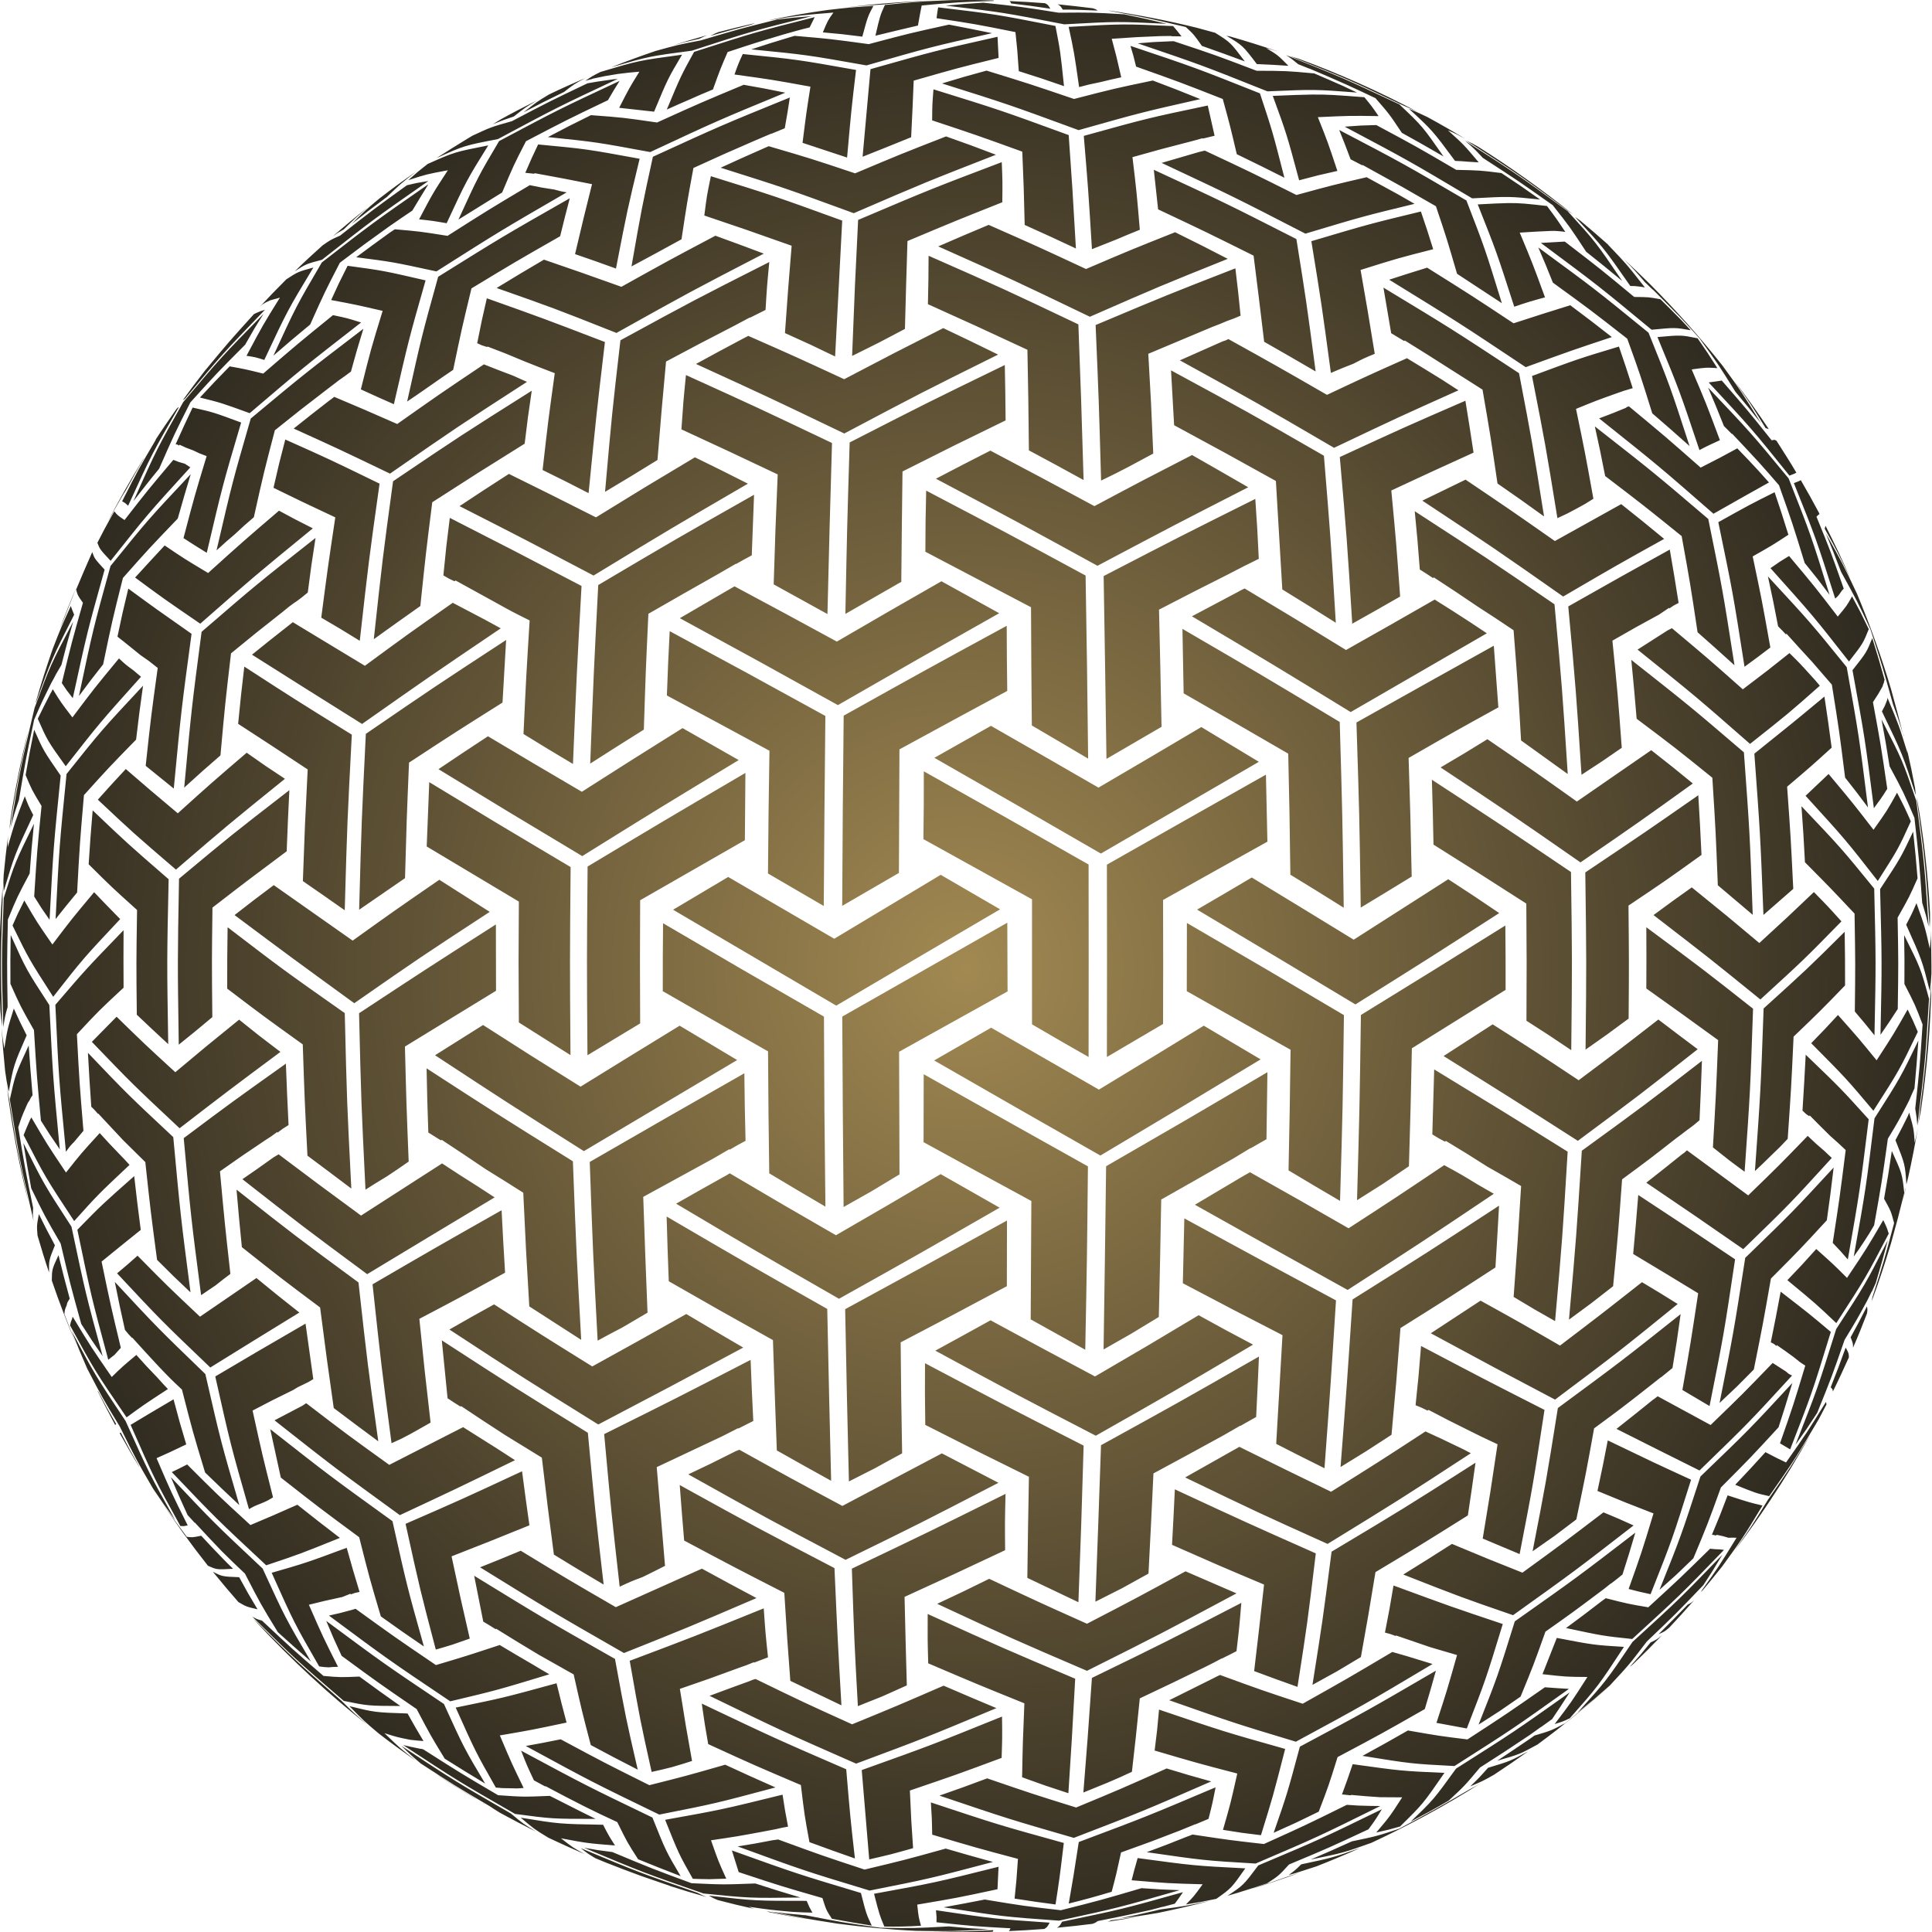 <?xml version="1.0" encoding="UTF-8"?>
<svg width="288.92mm" height="288.94mm" version="1.1" viewBox="0 0 1023.7 1023.8" xmlns="http://www.w3.org/2000/svg">
<defs>
<radialGradient id="a" cx="1882.9" cy="572.36" r="255.93" gradientTransform="matrix(2.37 .033 -.033 2.424 -2561.2 -876.04)" gradientUnits="userSpaceOnUse">
<stop stop-color="#a28952" offset="0"/>
<stop stop-color="#1a1917" offset="1"/>
</radialGradient>
</defs>
<g transform="translate(-1371 -60.461)">
<path d="m1882.9 60.462c-2.551 0-5.101 0.07-7.652 0.07-17.008 0.709-17.505 0.779-35.363 2.551-2.551 5.598-2.551 5.596-5.031 16.297 5.811-1.417 5.809-1.415 11.691-2.832 5.386-1.276 5.387-1.275 10.844-2.551 1.134-6.378 1.134-6.381 1.984-10.633 19.346-1.772 19.344-1.768 38.266-2.406 0-0.213 0-0.214-0.496-0.285-4.677-0.142-9.494-0.211-14.242-0.211zm-17.93 0.352c-15.591 0.496-31.038 1.775-46.203 3.617 9.354-0.921 9.495-0.925 19.629-1.562 13.677-1.346 14.173-1.346 26.574-2.055zm40.891 0.215c0.425 0.283 0.497 0.281 0.922 1.273 10.134 1.205 10.132 1.207 20.762 2.766-1.346-2.126-1.344-2.127-2.832-2.906-6.236-0.496-12.545-0.849-18.852-1.133zm-13.891 0.848c-9.709 0.638-9.71 0.641-19.844 1.562 30.402 3.614 30.403 3.611 62.789 9.918 28.134-1.559 28.136-1.557 54.285-0.281-10.913-2.622-10.914-2.622-22.465-5.031-16.866-0.992-16.868-0.993-34.797-0.852-20.126-3.189-20.126-3.19-39.969-5.316zm39.402 0.852c1.417 0.78 1.415 0.781 2.762 2.836 4.606 0 4.609-0.001 9.215 0.141 5.173 0.213 5.172 0.214 9.211 0.355-0.921-0.709-0.918-0.711-2.406-1.207-6.236-0.78-12.474-1.487-18.781-2.125zm-97.582 0.852c-12.756 0.85-12.756 0.849-24.449 2.195-10.205 1.417-20.27 3.191-30.262 5.246v0.07c16.157-2.551 16.157-2.551 33.519-3.969-2.976 4.181-2.976 4.181-5.598 10.488 10.205 0.921 10.205 0.919 20.906 2.266 2.906-10.701 2.906-10.698 5.883-16.297zm34.297 0.777c-0.425 2.551-0.423 2.553-0.848 5.742 20.551 3.118 20.549 3.119 41.809 7.371 0.992 9.284 0.994 9.282 1.774 20.691 12.047 3.827 12.048 3.827 23.953 7.938-1.913-18.354-1.913-18.355-4.535-31.891-31.819-6.236-31.822-6.237-62.152-9.852zm90.215 1.633 0.992 0.281c19.63 3.685 19.63 3.685 40.039 8.504 4.252 3.969 4.252 3.969 8.504 9.992 11.409 4.039 11.407 4.042 22.746 8.223-7.583-10.063-7.581-10.066-15.73-15.168-4.89-1.347-4.891-1.345-9.852-2.691-15.307-3.756-30.896-6.802-46.699-9.141zm-157.25 3.047c-9.213 0.709-9.21 0.707-18.351 1.77-19.843 4.961-19.843 4.96-40.395 11.055-12.118 2.339-12.118 2.342-23.953 5.602-7.937 2.693-15.803 5.597-23.527 8.645 20.126-5.811 20.124-5.813 42.73-8.789 31.89-10.346 31.89-10.344 63.496-18.281zm1.633 0.496c-31.606 8.008-31.607 8.008-63.922 18.426-7.016 12.756-7.016 12.756-14.457 30.543 6.165-2.764 6.166-2.764 12.402-5.457 5.74-2.551 5.74-2.554 12.047-5.176 3.969-10.984 3.966-10.982 7.793-19.84 14.811-4.89 14.813-4.891 29.766-9.355 3.402-0.992 3.399-0.993 6.801-1.914 3.402-0.921 3.403-0.919 6.875-1.77 1.559-3.118 1.561-3.118 2.695-5.457zm-31.609 3.188c-6.52 1.488-12.965 3.049-19.414 4.75-1.913 0.78-1.915 0.78-4.254 1.984 5.457-1.559 5.458-1.559 10.844-3.047 5.457-1.488 5.457-1.49 10.418-2.766 1.417-0.496 1.414-0.497 2.406-0.922zm194.62 0.711c-6.918 0.053-14.091 0.458-28.441 1.273 2.905 13.535 2.905 13.536 5.527 31.891 5.386-1.417 5.384-1.416 11.266-2.621 5.528-1.347 5.527-1.346 11.055-2.551-2.551-11.197-2.551-11.198-5.031-20.41 13.323-0.921 13.325-0.922 25.656-1.418 3.118 0 3.116 5.6e-4 5.738-0.07l0.496 0.141c2.551 0 2.55-5.6e-4 5.102 0.07-2.41-3.047-2.41-3.048-4.465-5.457-13.323-0.602-19.984-0.901-26.902-0.848zm-91.867 0.07c-21.189 4.677-21.189 4.675-42.52 10.344-20.268-2.764-20.27-2.761-39.262-4.391-1.417 0.425-1.418 0.422-2.906 0.848-10.063 3.047-10.063 3.049-20.055 6.309 29.339 2.905 29.338 2.905 61.016 8.504 34.157-9.78 34.157-9.779 66.543-17.078-11.835-2.409-11.832-2.409-22.816-4.535zm-128.12 5.598c-6.095 1.701-12.121 3.473-18.145 5.387 6.945-1.913 6.945-1.914 13.961-3.473 2.339-1.134 2.341-1.135 4.184-1.914zm275.1 0.281c8.646 5.173 8.645 5.177 16.156 15.027 4.677 0.213 4.678 0.209 8.859 0.422 4.181 0.283 4.182 0.283 7.867 0.496-5.599-5.669-5.6-5.666-11.836-9.422 3.402 0.992 3.403 0.989 6.309 1.84-8.504-2.905-17.08-5.598-25.797-8.078h-0.07c-0.992-0.142-0.992-0.143-1.488-0.285zm-121.25 0.57c-32.74 7.37-32.738 7.369-67.32 17.148-1.913 20.906-1.916 20.906-4.184 46.418 6.662-2.622 6.662-2.625 12.969-5.176 6.378-2.622 6.38-2.621 12.758-5.172 0.78-15.945 0.777-15.945 1.344-29.977 22.961-6.591 22.961-6.59 45-12.047-0.283-5.882-0.283-5.88-0.566-11.195zm93.332 2.336c-0.992 0-0.992-5.4e-4 -2.055 0.07-8.787 0.354-8.787 0.358-17.008 1.066 33.945 11.551 33.943 11.548 68.738 25.438 25.228-1.063 25.229-1.06 47.48 0.641-3.685-1.772-3.682-1.772-7.367-3.473-7.866-3.472-7.868-3.475-15.309-6.664-14.669-1.347-14.669-1.343-30.543-1.414-21.969-8.362-21.969-8.365-43.938-15.664zm-22.891 2.481c1.559 5.173 1.559 5.173 2.977 10.984 22.961 8.15 22.961 8.152 45.922 17.152 3.756 13.677 3.756 13.675 7.441 29.266 12.685 6.165 12.683 6.166 25.227 12.473-6.307-24.591-6.307-24.589-12.969-44.715-34.228-13.606-34.228-13.609-68.598-25.16zm-205.44 4.324c-2.339 5.102-2.336 5.104-4.391 10.844 19.559 2.693 19.557 2.689 40.25 6.445-2.197 13.961-2.195 13.962-4.18 29.766 11.48 3.756 11.48 3.757 23.598 7.797 2.268-25.512 2.266-25.512 4.746-46.418-31.181-5.528-31.181-5.528-60.023-8.434zm-32.172 0.355c-23.102 3.118-23.101 3.117-43.227 9.141-4.11 2.055-4.114 2.054-8.012 4.676 1.984-0.567 1.985-0.568 3.473-0.922l0.496-0.211c6.591-1.417 6.592-1.417 13.254-2.481 5.669-0.709 5.67-0.707 11.41-1.203-5.315 8.575-5.317 8.574-10.703 19.133 8.787 0.992 8.787 0.992 18.496 2.055 7.299-17.504 7.301-17.502 14.813-30.188zm320.03 0.211c3.118 2.055 3.118 2.057 6.449 4.82l5.668 2.266 0.496 0.141c9.354 3.969 9.357 3.97 19.137 8.293 7.866 3.614 7.865 3.616 15.66 7.301 7.228 8.291 7.229 8.289 13.961 18.352 11.339 6.307 11.338 6.307 22.109 12.543-11.197-16.016-11.197-16.015-23.457-27.637-30.047-14.102-30.047-14.102-60.023-26.078zm1.559 0.355c30.402 12.047 30.402 12.045 60.449 26.289 4.252 1.843 4.252 1.842 7.937 3.543-20.339-10.772-41.598-20.336-63.496-28.344-2.48-0.709-2.481-0.709-4.891-1.488zm-160.23 7.863c-11.906 3.26-11.909 3.261-23.602 6.805 35.504 11.197 35.505 11.199 72.356 24.734 33.449-9.425 33.449-9.426 64.488-16.441-12.472-5.032-12.471-5.033-25.156-9.852-20.622 4.323-20.624 4.325-41.742 9.781-23.598-8.008-23.596-8.012-46.344-15.027zm-212.67 3.969c-6.449 2.764-12.826 5.601-19.133 8.648-6.591 3.969-6.59 3.969-13.535 9.496 5.457-2.835 5.457-2.836 10.418-5.387 5.527-2.693 5.528-2.694 10.984-5.387 5.386-4.181 5.384-4.182 11.266-7.371zm17.223 0.426c-2.622 0.213-2.625 0.215-5.672 0.711-5.244 0.709-5.241 0.708-10.344 1.629-20.197 9.638-20.197 9.637-40.039 20.055-11.055 3.118-11.056 3.117-20.836 7.652-1.347 0.78-1.346 0.779-2.621 1.559-8.291 5.102-8.291 5.104-16.512 10.348 14.598-6.59 14.598-6.59 32.527-10.062 31.536-16.866 31.536-16.867 63.496-31.891zm0.992 1.062c-32.386 15.165-32.387 15.166-63.852 31.891-10.984 18.567-10.984 18.566-21.543 41.598 5.669-3.543 5.67-3.543 11.41-7.086 6.094-3.756 6.092-3.754 11.762-7.297 6.094-14.457 6.097-14.459 12.617-27.145 21.543-11.268 21.54-11.266 43.438-21.754 3.189-5.457 3.192-5.459 6.168-10.207zm65.762 2.055c-22.748 9.496-22.749 9.496-45.922 19.984-18-2.622-18-2.619-35.008-3.894-11.48 5.669-11.478 5.668-22.816 11.621 25.441 2.622 25.439 2.623 54.211 7.938 36-16.795 35.999-16.796 71.574-31.465-11.197-2.268-11.197-2.27-22.039-4.184zm100.56 2.41c-0.638 7.937-0.636 7.938-0.707 16.441 23.669 7.866 23.671 7.865 47.766 16.582 0.78 18.567 0.777 18.568 1.274 38.836 13.535 6.095 13.534 6.095 27.141 12.473-1.843-32.102-1.84-32.102-3.824-60.094-36.284-13.252-36.286-13.254-71.649-24.238zm200.44 2.762c-4.972 0.062-11.002 0.312-20.648 0.711 7.37 20.197 7.37 20.199 13.961 44.719 5.032-1.347 5.031-1.349 10.063-2.625 5.102-1.205 5.101-1.202 10.203-2.336-5.032-15.165-5.029-15.165-10.344-28.488 16.937-0.78 16.936-0.779 32.172-0.566-3.614-5.244-3.614-5.244-7.512-9.992-14.262-1.107-19.609-1.526-27.895-1.422zm-276.55 1.562c-36.213 14.74-36.212 14.741-72.567 31.395-5.882 27-5.883 26.999-11.34 58.109 6.52-3.543 6.519-3.543 13.039-7.016 6.874-3.756 6.874-3.757 13.465-7.371 2.976-19.701 2.978-19.699 6.309-37.77 16.441-7.512 16.44-7.514 33.094-14.742 4.252-1.772 4.252-1.772 8.008-3.402 0.07 0 0.07 4e-3 0.07 0.074 3.827-1.559 3.829-1.559 7.23-2.977 1.488-8.433 1.487-8.435 2.691-16.301zm-134.01 1.559c-6.378 3.189-12.756 6.449-18.992 9.922l-4.395 2.691c5.244-2.126 5.247-2.125 11.129-4.109 6.165-4.819 6.163-4.819 12.258-8.504zm355.46 2.691c-31.961 6.732-31.959 6.736-65.691 16.09 2.339 27.992 2.336 27.992 4.32 60.023 6.378-2.551 6.379-2.554 12.898-5.106 6.165-2.622 6.166-2.621 12.473-5.172-1.701-20.055-1.702-20.055-3.899-38.48 15.378-4.323 15.38-4.322 30.262-8.148 3.543-0.921 3.542-0.922 6.66-1.844l0.426 0.141c3.118-0.78 3.117-0.78 6.164-1.488-1.913-8.362-1.912-8.362-3.613-16.016zm106.58 1.703c12.402 11.409 12.402 11.408 24.449 27.637 3.472 0.142 3.474 0.142 6.805 0.426 2.906 0.142 2.904 0.143 5.738 0.355-7.866-9.354-7.863-9.354-16.367-17.008 4.677 2.055 4.675 2.055 9.211 4.535-6.591-4.039-13.322-7.866-20.055-11.551-4.606-2.197-4.608-2.198-9.781-4.394zm-17.289 8.645c-8.291 0.213-8.294 0.214-16.727 0.852 34.016 18.071 34.015 18.071 67.535 37.984 19.843-1.063 19.843-1.064 36 0.637-10.346-7.299-10.347-7.299-20.48-14.031-11.197-1.417-11.197-1.416-23.953-1.699-20.976-12.26-20.974-12.262-42.375-23.742zm-19.633 2.621c2.976 7.441 2.976 7.441 6.024 15.52 2.976 1.559 2.977 1.563 5.883 3.051 0.496 0.142 0.495 0.142 0.566 0 10.772 5.953 10.775 5.951 21.121 11.691 9.071 5.173 9.07 5.172 17.645 10.133 5.74 17.079 5.739 17.08 11.195 35.789 12.047 7.866 12.049 7.865 23.742 15.59-9-29.126-9.002-29.127-18.781-54.426-33.449-19.559-33.45-19.56-67.395-37.348zm-208.34 3.402c-23.953 9.354-23.955 9.354-48.191 19.559-23.102-7.724-23.1-7.721-45.777-14.383-1.205 0.567-1.205 0.565-2.906 1.273-11.551 5.102-11.551 5.101-22.535 10.133 34.299 10.843 34.299 10.846 70.512 24.098 38.268-16.512 38.269-16.512 75.332-30.969-13.252-5.032-13.253-5.034-26.434-9.711zm275.67 2.199c28.346 18.354 28.345 18.352 54.707 37.84 0.992 0.638 1.206 0.852 1.844 1.277-16.016-12.827-32.739-24.805-50.172-35.789-3.118-1.772-3.119-1.769-6.379-3.328zm-0.637 0.07c5.102 4.465 5.103 4.464 9.355 9.07 18.78 12.189 18.779 12.188 37.063 25.086 9.071 11.48 9.069 11.479 17.715 24.66 9.425 7.512 9.424 7.512 19.133 15.52-14.031-20.622-14.028-20.622-28.91-36.992-26.433-19.346-26.434-19.344-54.355-37.344zm-491.18 1.984c-3.402 7.157-3.399 7.157-6.801 15.023 2.339 0.213 2.337 0.213 4.676 0.496l0.355-0.285c7.795 1.417 7.795 1.417 16.016 2.977 6.945 1.347 6.946 1.348 14.316 2.836-4.394 17.575-4.394 17.574-9 37.062 10.701 3.685 10.699 3.684 21.684 7.652 6.024-31.11 6.023-31.109 12.543-58.18-28.276-5.173-28.277-5.173-53.789-7.582zm-26.43 0.496c-17.929 3.543-17.932 3.541-32.106 9.848-5.244 4.11-5.242 4.114-10.273 8.578 9.638-3.118 9.638-3.12 20.977-5.246-8.008 12.26-8.01 12.26-15.238 26.008 7.228 0.78 7.232 0.779 14.602 2.055 10.559-22.748 10.559-22.746 22.039-41.242zm379.7 2.762-2.977 0.711c-9.638 2.835-9.638 2.832-19.914 5.809 38.197 17.929 38.199 17.929 76.184 37.488 30.472-9.142 30.47-9.139 57.824-15.801-4.039-2.339-4.039-2.339-8.504-4.891-8.646-4.748-8.647-4.75-16.867-9.215-18 4.181-17.998 4.182-37.203 9.426-24.378-12.189-24.378-12.189-48.543-23.527zm-107.6 6.12c-37.701 14.315-37.7 14.318-76.109 30.617-1.701 34.228-1.699 34.228-3.188 72.07 7.087-3.543 7.085-3.543 14.242-7.086 7.016-3.685 7.018-3.687 13.75-7.231 0.638-24.024 0.635-24.023 1.344-46.559 25.299-10.63 25.301-10.63 50.246-20.551 0.142-10.843 0.14-10.844-0.285-21.262zm80.574 4.039c1.063 10.205 1.065 10.205 2.269 20.977 25.228 11.906 25.228 11.905 50.598 24.52 2.764 21.968 2.763 21.971 5.598 45.641 13.394 7.654 13.395 7.652 27.285 15.73-4.89-36.921-4.892-36.92-10.207-70.156-37.63-19.134-37.63-19.136-75.543-36.711zm-390.9 0.992c-6.661 4.606-13.181 9.356-19.559 14.316-7.299 6.095-7.369 6.166-14.598 13.395 4.465-3.472 4.466-3.475 9.285-7.231 4.465-3.402 4.465-3.401 9.426-7.086 7.37-7.087 7.367-7.087 15.445-13.395zm156.19 2.41c-2.126 10.276-2.126 10.277-3.473 20.836 22.465 7.583 22.462 7.583 46.274 16.016-1.843 22.394-1.842 22.395-3.543 46.277 13.394 6.024 13.397 6.021 26.578 12.398 1.984-37.843 1.982-37.843 3.754-72-35.717-12.968-35.716-12.968-69.59-23.527zm-149.67 2.551c-6.095 0.992-6.095 0.994-11.41 2.269-18.142 13.11-18.143 13.109-35.363 26.645-5.244 2.339-5.316 2.411-9.356 5.246-4.961 4.465-9.92 8.999-14.668 13.676 5.953-3.898 6.025-3.897 14.387-6.094 27.425-21.543 27.426-21.545 56.41-41.742zm0 1.703c-28.984 20.126-28.984 20.126-56.481 41.457-13.464 22.961-13.467 22.958-25.656 49.391 4.819-4.181 4.821-4.178 9.711-8.359 4.89-4.11 4.888-4.113 9.777-8.152 7.724-17.22 7.726-17.219 15.734-32.738 12.756-9.638 12.755-9.636 26.078-19.203 2.906-1.984 2.904-1.986 6.164-4.254 3.26-2.197 3.263-2.195 6.168-4.18 4.465-7.441 4.465-7.441 8.504-13.961zm53.715 0.496c-21.968 13.11-21.968 13.111-43.582 26.859-14.74-2.339-14.741-2.339-27.922-3.473-1.205 0.78-1.205 0.779-2.481 1.629-9.213 6.661-9.213 6.66-18 13.18 19.276 2.48 19.275 2.48 42.52 7.512 33.945-21.543 33.945-21.544 69.023-41.883-3.472-0.638-3.472-0.638-6.52-1.488-6.945-1.063-6.944-1.06-13.039-2.336zm21.188 6.945c-35.433 20.197-35.431 20.196-69.731 41.598-8.716 31.394-8.717 31.393-16.441 66.117 5.953-4.039 5.955-4.04 12.262-8.434 6.165-4.323 6.164-4.32 12.117-8.359 4.677-22.323 4.675-22.326 9.707-43.16 23.173-14.032 23.173-14.03 46.984-27.637 2.551-10.346 2.55-10.345 5.102-20.125zm497.1 2.555c-3.809 0.055-8.49 0.304-15.984 0.703 9.921 25.016 9.919 25.018 19.344 54.215 4.11-1.417 4.112-1.42 8.223-2.695 4.11-1.205 4.11-1.203 8.078-2.266-6.591-18-6.591-18.002-13.395-34.301 9.071-0.567 9.071-0.568 16.937-0.922 1.843 0 1.841 2e-3 3.684 0.145 1.772 0.142 1.771 0.138 3.543 0.422-4.677-7.016-4.675-7.014-9.707-13.746-10.453-1.196-14.374-1.646-20.723-1.555zm-604.04 2.191c-6.307 4.961-12.472 10.064-18.496 15.309 2.48-1.772 2.483-1.771 5.672-3.543 6.236-6.095 6.234-6.096 12.824-11.766zm557.93 2.269c-27.496 6.661-27.496 6.66-58.039 15.73 5.386 33.094 5.387 33.096 10.348 69.805 5.953-2.551 5.953-2.552 11.977-4.891 5.457-2.835 5.455-2.833 11.266-5.242-3.756-23.032-3.756-23.032-7.512-44.434 19.63-6.165 19.63-6.165 38.48-10.984-3.189-10.205-3.189-10.205-6.52-19.984zm81.711 2.906c15.024 16.157 15.022 16.157 29.266 36.566 2.055 0 2.055-2e-3 4.039 0.211 1.913 0.213 1.916 0.212 3.687 0.566-9.496-12.118-9.498-12.119-19.773-22.891l0.711 0.57c-4.961-4.394-9.921-8.717-15.024-12.969-1.63-1.205-1.631-1.204-2.906-2.055zm-310.75 4.18c-13.323 5.598-13.321 5.599-26.715 11.41 39.685 17.717 39.686 17.714 80.363 37.273 37.417-16.37 37.417-16.369 73.063-30.684-14.032-7.228-14.032-7.228-27.922-14.102-23.315 9.284-23.317 9.284-47.199 19.488-25.866-12.047-25.865-12.048-51.59-23.387zm-144.78 5.738c-25.016 13.252-25.017 13.255-49.82 27.074-21.26-7.583-21.26-7.584-41.031-14.387-12.756 7.512-12.755 7.512-25.086 15.023 30.402 10.701 30.402 10.698 63.496 23.809 38.976-21.756 38.976-21.756 78.094-42.023-13.039-4.89-13.038-4.89-25.652-9.496zm450.07 3.121c-0.709 0-0.709-5.6e-4 -1.418 0.07-5.315 0.283-5.317 0.282-11.269 0.637 30.401 22.606 30.404 22.606 58.68 45.992 12.472-1.205 12.47-1.203 20.762 0.285-2.41-2.622-2.406-2.624-4.887-5.246-5.74-5.811-5.743-5.809-11.199-11.195-6.095-1.134-6.095-1.136-13.891-1.207-17.787-14.74-17.785-14.738-36.777-29.336zm-14.031 3.117c3.898 9.071 3.896 9.07 7.723 18.637 19.913 14.457 19.914 14.455 39.402 29.691 6.874 19.063 6.876 19.067 13.254 39.547 10.063 8.716 10.061 8.714 19.77 17.359-10.346-31.819-10.344-31.818-21.754-60.094-28.346-23.102-28.347-23.101-58.394-45.141zm-323.08 4.394c-0.07 12.614-0.072 12.613-0.355 25.652 26.079 11.764 26.077 11.762 52.723 24.164 0.496 26.008 0.498 26.009 0.781 53.293 14.528 7.795 14.528 7.793 28.984 15.73-1.276-42.732-1.277-42.732-2.766-82.488-39.968-18.992-39.966-18.989-79.367-36.352zm368.5 1.84c5.669 5.882 5.669 5.885 11.055 12.121 2.197 2.126 2.197 2.123 4.039 3.894 0-0.071 6e-4 -0.069 0.426 0.285 6.874 6.874 6.873 6.875 13.676 13.82 5.244 5.598 5.243 5.597 10.699 11.691 9.638 13.252 9.641 13.253 19.137 28.418 6.874 8.22 6.874 8.219 13.535 16.652-9.921-16.087-9.922-16.157-20.41-30.543-11.906-15.024-24.66-29.339-38.195-42.945-6.52-6.378-6.803-6.662-13.961-13.395zm-452.91 1.488c-39.472 19.984-39.473 19.985-78.875 41.457-4.464 38.693-4.463 38.695-8.148 80.293 6.803-4.039 6.801-4.041 13.816-8.293 6.945-4.252 6.945-4.251 13.961-8.574 2.197-26.717 2.197-26.715 4.535-52.156 18.071-9.638 18.074-9.638 36.074-18.922 4.181-2.268 4.178-2.268 8.359-4.465 0 0.071-6e-4 0.07 0.07 0.141l8.223-4.109c0.78-12.827 0.78-12.828 1.984-25.371zm-223.44 1.984c-4.535 9-4.538 9.003-8.719 18.145 12.827 2.409 12.828 2.408 27.285 5.738-6.236 20.339-6.236 20.338-11.551 41.598 8.504 3.898 8.504 3.899 17.504 7.867 7.937-34.512 7.939-34.511 16.797-65.621-22.464-5.173-22.466-5.175-41.316-7.727zm-18.141 0.922c-8.291 2.268-8.293 2.341-14.316 6.238-4.748 4.748-9.495 9.637-14.102 14.598l0.922-0.852 0.352-0.355c1.842-1.134 1.844-1.132 4.324-2.266 2.268-0.638 2.267-0.638 5.102-1.418-9 14.457-8.998 14.458-17.715 30.828 4.677 0.709 4.678 0.707 9.426 2.195 12.331-26.291 12.331-26.292 26.008-48.969zm590.17 0.07c-9.85 3.047-9.849 3.048-20.125 6.379 36.921 22.748 36.918 22.749 72.351 46.348 24.732-9 24.735-9 45.641-15.945-10.984-8.575-10.984-8.576-22.039-16.867-14.102 4.394-14.102 4.393-30.047 9.566-22.394-14.811-22.395-14.811-45.781-29.48zm-101.62 0.355c-36 14.032-36 14.031-74.055 30.047 1.701 39.756 1.698 39.757 2.902 82.418 7.158-3.472 7.157-3.472 14.031-7.016 6.874-3.685 6.877-3.687 13.609-7.301-1.134-27-1.137-26.997-2.625-52.863 17.15-7.228 17.152-7.231 33.734-14.176 4.11-1.559 4.111-1.558 7.938-3.188 3.756-1.347 3.754-1.348 7.227-2.836-1.276-12.756-1.274-12.755-2.762-25.086zm78.449 10.203c1.984 11.764 1.983 11.766 4.109 24.168 3.472 2.055 3.473 2.054 6.945 4.18 0.142-0.213 0.14-0.214 0.211-0.355 11.41 7.087 11.411 7.088 22.75 14.316 9.425 5.953 9.425 5.951 18.496 11.762 4.181 24.307 4.182 24.309 7.937 49.75 12.26 8.504 12.259 8.505 24.66 17.434-6.307-39.614-6.309-39.615-13.254-75.898-35.575-23.386-35.572-23.387-71.856-45.355zm-475.09 5.672c-2.693 11.693-2.692 11.69-5.102 23.809 2.409 1.134 2.412 1.134 5.176 1.984 0.07 0 0.068 2e-3 0.352-0.211 9.496 3.614 9.497 3.614 18.922 7.582 8.15 3.26 8.148 3.26 16.652 6.519-3.472 25.087-3.469 25.088-6.445 51.309 12.118 5.953 12.115 5.951 24.375 12.258 4.11-41.598 4.113-41.598 8.649-80.078-32.882-12.614-32.885-12.613-62.578-23.172zm-117.57 6.094-2.266 0.707c-2.055 0.85-2.055 0.85-3.543 1.559-13.394 14.811-13.396 14.813-26.152 30.191-3.968 5.102-7.865 10.275-11.621 15.52 0.354-0.283 0.356-0.284 1.277-0.922 19.63-23.528 19.627-23.527 42.305-47.055zm-0.707 2.125c-22.465 22.961-22.464 22.962-42.59 46.773-14.032 24.945-14.033 24.945-26.363 52.441 3.189-4.039 3.188-4.04 6.59-8.434 3.473-4.394 3.472-4.396 7.016-8.719 8.008-18.213 8.008-18.212 16.512-35.078 14.032-15.52 14.031-15.519 29.055-30.613 4.819-8.504 4.821-8.505 9.781-16.371zm36.777 0.711c-18.85 15.307-18.851 15.303-36.992 30.965-9.85-2.409-9.848-2.407-17.785-3.824-8.15 8.362-8.152 8.362-15.734 16.512 11.126 2.764 11.127 2.761 26.363 8.289 28.347-24.165 28.346-24.165 59.031-48.047-7.441-2.339-7.442-2.336-14.883-3.894zm323.36 6.871c-26.008 13.181-26.008 13.181-52.512 27.07-25.724-11.906-25.722-11.902-50.809-22.957-1.559 0.85-1.562 0.849-3.121 1.629-12.26 6.52-12.259 6.518-24.59 13.25 38.268 17.504 38.267 17.505 78.59 36.852 40.819-21.614 40.819-21.616 81.496-41.812-14.598-7.157-14.598-7.157-29.055-14.031zm-307.27 0.355c-31.181 23.811-31.184 23.811-59.672 47.551-9.709 33.591-9.707 33.592-18.141 69.875 4.961-4.535 4.96-4.535 9.637-8.504 5.173-4.819 5.176-4.818 10.137-9.07 5.244-23.528 5.243-23.527 11.125-46.062 13.252-10.63 13.252-10.632 27-21.191 3.26-2.48 3.26-2.478 6.945-5.312 3.047-2.126 3.044-2.129 6.375-4.609 3.189-11.551 3.192-11.55 6.594-22.676zm-65.695 0.211c-1.559 1.772-2.194 2.481-3.328 3.898 1.063-1.347 2.194-2.623 3.328-3.898zm763.41 3.414c-2.657-0.08-5.775 0.203-12.012 0.77 11.622 28.134 11.624 28.135 22.254 59.883 2.835-1.488 2.834-1.49 5.598-2.836 2.693-1.276 2.691-1.276 5.242-2.41-7.299-19.559-7.3-19.559-14.953-37.488 7.583-1.063 7.586-1.061 13.609-0.707-5.244-8.22-5.244-8.222-10.488-15.805-4.394-0.886-6.592-1.327-9.25-1.406zm-239.35 1.832c-1.417 0.709-1.416 0.707-3.188 1.273-11.126 4.961-11.126 4.961-22.535 9.992 41.032 22.606 41.03 22.607 81.707 46.348 34.299-16.299 34.3-16.299 65.906-30.473l-8.785-5.668c-9.283-5.74-9.283-5.741-18.496-11.34-20.693 9.213-20.694 9.213-42.379 19.418-26.079-15.024-26.081-15.023-52.23-29.551zm206.93 3.969c-21.402 6.449-21.401 6.448-46.062 15.59 7.087 36.142 7.087 36.143 13.465 75.332 5.102-2.339 5.103-2.339 9.852-4.891 4.748-2.551 4.746-2.552 9.211-5.387-4.394-24.378-4.392-24.377-9.211-47.621 10.772-4.394 10.771-4.393 21.047-8.078 2.409-0.85 2.408-0.853 4.676-1.633h0.07l4.254-1.273c-3.614-11.268-3.616-11.267-7.301-22.039zm-601.44 9.426c-23.315 15.661-23.316 15.661-45.922 31.605-17.433-7.654-17.43-7.654-33.375-14.387-1.417 1.134-1.417 1.135-2.551 1.914-9.496 7.37-9.497 7.371-18.922 14.883 23.74 10.772 23.74 10.773 51.024 23.883 35.646-24.732 35.645-24.735 72.566-48.617-3.756-1.701-3.756-1.698-7.441-3.328-7.866-2.976-7.867-2.977-15.379-5.953zm276.02 0.352c-40.819 19.842-40.817 19.842-82.203 41.031-1.347 44.291-1.348 44.292-2.27 90.852 14.953-8.575 14.956-8.575 29.625-17.008 0.283-29.693 0.282-29.693 0.637-58.465 27.425-13.819 27.424-13.818 54.637-27.07-0.142-14.882-0.142-14.883-0.426-29.34zm88.09 2.836c0.78 14.315 0.779 14.315 1.629 29.055 27 14.598 27.001 14.598 53.93 29.551 1.701 28.205 1.698 28.205 3.399 57.473 14.244 8.787 14.245 8.79 28.348 17.648-2.764-45.354-2.761-45.354-6.305-88.512-40.323-23.173-40.323-23.175-81-45.215zm-257.04 2.481c-1.417 14.315-1.414 14.317-2.406 28.773 25.158 11.622 25.157 11.619 51.024 23.879-1.205 28.701-1.208 28.703-2.129 58.254 14.173 7.795 14.173 7.793 28.488 15.73 1.134-46.488 1.134-46.487 2.41-90.637-39.614-18.85-39.615-18.85-77.387-36zm548.86 2.906c-3.118 0.496-3.119 0.496-6.945 0.992 23.032 24.803 23.033 24.804 42.805 49.395 2.764-1.063 2.762-1.062 3.684-1.559-3.401-5.74-6.944-11.339-10.559-16.938-0.992-0.567-0.992-0.569-2.551-0.215-12.402-15.52-12.402-15.518-26.434-31.676zm6.734 0.281c8.433 11.906 8.504 11.977 16.512 24.945 0.709 0.142 0.707 0.142 1.273 0.426 0.142-0.142 0.142-0.139 0.496 0.215-5.811-8.716-11.903-17.295-18.281-25.586zm-13.961 3.473c4.181 9.85 4.178 9.852 8.359 20.34l4.254 4.254 0.14-0.145c7.228 7.654 7.228 7.653 14.102 15.094 5.386 6.024 5.388 6.026 10.703 12.191 7.087 19.984 7.086 19.983 13.605 41.172 6.732 8.291 6.731 8.292 13.18 16.867-9.921-31.819-9.92-31.818-21.684-61.652-19.772-23.953-19.77-23.956-42.66-48.121zm-623.34 1.633c-37.488 23.669-37.488 23.669-73.488 47.977-5.528 40.677-5.526 40.676-10.203 83.691 12.331-8.858 12.329-8.858 24.66-17.574 2.906-27.85 2.907-27.85 6.309-54.992 24.095-15.52 24.095-15.519 48.969-31.039 1.701-14.102 1.699-14.102 3.754-28.062zm494.72 5.312c-31.961 13.89-31.964 13.891-66.547 29.836 3.756 43.087 3.759 43.088 6.594 88.301 12.898-7.228 12.895-7.229 25.367-14.387-2.055-28.488-2.054-28.491-4.676-56.199 22.394-10.417 22.393-10.417 43.582-20.055-2.126-13.961-2.123-13.961-4.32-27.496zm86.668 2.977c-1.063 0.283-1.065 0.285-1.773 0.852-6.732 2.764-6.732 2.764-14.031 5.527 31.606 25.228 31.606 25.228 60.59 50.527 16.724-9.496 16.725-9.495 29.41-16.582-2.693-3.047-2.694-3.047-5.387-6.023-5.457-5.882-5.453-5.881-11.406-12.047-8.717 4.748-8.717 4.746-19.418 10.203-18.354-16.157-18.354-16.158-37.984-32.457zm-768.4 0.426c-0.567 0.213-0.569 0.213-1.277 0.992-3.827 5.457-7.581 10.913-11.195 16.512 0.354-0.425 0.355-0.426 0.355-0.355-9.354 15.874-9.355 15.876-17.93 32.742 1.488 0.78 1.487 0.781 3.188 2.34 12.756-27.85 12.757-27.853 26.859-52.23zm7.301 0.211c-4.394 9.284-4.394 9.284-9 19.488 0.992 0.071 0.99 0.074 1.77 0.641l0.355-0.426c3.26 1.559 3.259 1.559 7.156 2.977 3.331 1.63 3.333 1.629 7.16 3.047-6.378 21.047-6.38 21.048-12.262 43.441 5.882 3.827 5.883 3.825 12.332 7.793 8.433-35.929 8.431-35.929 18.211-69.023-14.74-5.457-14.738-5.457-25.723-7.938zm743.03 9.992c2.835 12.968 2.835 12.97 5.457 26.293 20.693 15.803 20.693 15.805 40.535 31.82 4.535 25.087 4.536 25.087 8.433 50.953 9.921 8.787 9.921 8.787 19.559 17.504-6.236-39.827-6.237-39.827-13.891-77.527-28.772-24.52-28.771-24.523-60.094-49.043zm-693.92 6.945c-3.331 12.827-3.333 12.83-6.238 25.586 15.52 7.583 15.522 7.581 32.742 15.66-3.898 26.079-3.898 26.078-7.441 53.148 10.063 5.882 10.064 5.884 20.41 12.262 4.819-42.874 4.819-42.876 10.488-83.27-26.646-12.968-26.646-12.969-49.961-23.387zm373.61 5.883c-14.457 7.37-14.458 7.371-28.844 14.883 42.52 22.535 42.523 22.534 85.609 46.133 40.677-21.543 40.674-21.543 79.863-41.598-15.094-8.716-15.092-8.716-29.762-17.078-25.653 13.181-25.656 13.181-51.734 27.07-27.78-14.953-27.779-14.953-55.133-29.41zm-447.95 3.117c-0.264 0.453-0.289 0.498-0.527 0.906 0.118-0.162 0.247-0.385 0.527-0.906zm-0.527 0.906c-0.09 0.125-0.17 0.217-0.324 0.371-6.803 11.055-13.18 22.254-19.133 33.805 1.984-3.472 1.987-3.547 4.184-7.586 1.488-2.622 1.486-2.62 2.762-4.816 1.559-2.693 1.56-2.694 2.906-4.82 4.707-8.54 5.173-9.362 9.605-16.953zm291.93-0.48c-26.221 15.661-26.221 15.663-52.441 31.82-23.598-11.906-23.597-11.905-46.133-23.031-13.181 8.504-13.18 8.503-26.149 17.078 34.228 17.433 34.228 17.435 71.008 36.781 40.677-24.732 40.675-24.735 81.777-48.688-14.173-7.157-14.173-7.158-28.062-13.961zm-276.38 1.348c-13.677 16.228-13.674 16.229-25.863 31.891-3.756-2.551-3.757-2.554-5.387-4.609-0.779 1.347-0.781 1.349-1.277 2.199-3.968 7.157-3.967 7.158-7.723 14.457 1.346 3.472 1.346 3.472 7.016 9.566 19.559-24.661 19.557-24.661 42.234-49.535-1.488-0.992-1.489-0.993-2.906-1.914-3.331-0.921-3.33-0.921-6.094-2.055zm9.215 7.582c-22.677 24.165-22.677 24.164-42.519 48.684-9.213 33.378-9.215 33.379-16.727 68.883 6.165-8.291 6.167-8.289 12.828-16.793 4.819-23.173 4.819-23.175 10.488-45.781 13.819-15.591 13.818-15.591 29.055-31.465 3.402-11.976 3.403-11.976 6.875-23.527zm675.5 2.906c-11.268 5.457-11.269 5.456-22.891 11.125 38.126 25.228 38.125 25.23 74.621 50.812 28.276-16.512 28.276-16.511 53.504-30.543-11.197-9.213-11.195-9.213-22.746-18.426-16.866 9.354-16.869 9.354-35.152 19.559-23.173-16.228-23.171-16.228-47.336-32.527zm177.66 0.281c-0.921 0.496-0.92 0.499-3.684 1.562 11.764 29.339 11.761 29.337 21.894 61.156 1.417-1.205 1.421-1.207 2.555-2.766 0.992-1.488 0.988-1.488 1.98-2.481-6.945-19.701-6.941-19.7-14.453-38.125 1.134-1.134 1.133-1.135 1.629-1.418-0.283-0.425-0.286-0.425-0.215-0.496-3.118-5.882-6.376-11.693-9.707-17.434zm-463.46 5.531c-0.354 16.087-0.355 16.084-0.426 32.383 27.709 14.528 27.709 14.528 55.984 29.41 0.142 30.968 0.142 30.967 0.426 62.645 14.882 8.716 14.883 8.72 29.836 17.578-0.567-49.323-0.568-49.323-1.348-97.016-42.591-23.032-42.591-23.031-84.473-45zm449.57 0.848c-13.039 6.52-13.037 6.521-29.832 15.875 7.724 37.346 7.721 37.346 13.887 76.605 7.087-5.173 7.089-5.172 13.68-10.203-4.394-24.661-4.395-24.663-9.355-48.262 10.488-5.953 10.489-5.953 18.922-11.48-3.614-11.551-3.616-11.551-7.301-22.535zm-540.78 1.348c-41.598 23.598-41.598 23.6-82.559 47.836-2.409 46.488-2.411 46.487-4.254 94.605 14.102-9 14.103-9 28.418-18 0.992-30.968 0.993-30.97 2.41-61.371 18.638-10.701 18.638-10.702 37.418-21.332 4.465-2.551 4.461-2.55 8.926-5.172 0 0.071 0 0.07 0.074 0.141 4.252-2.409 4.249-2.409 8.359-4.606 0.638-16.228 0.64-16.228 1.207-32.102zm265.61 2.195c-39.472 19.701-39.473 19.702-80.363 40.891 0.779 47.622 0.78 47.623 1.488 96.875 14.669-8.575 14.668-8.575 29.195-17.008-0.638-31.394-0.635-31.393-1.344-62.078 18.354-9.496 18.354-9.499 36.496-18.641 4.181-2.197 4.181-2.194 8.504-4.391 3.968-1.984 3.97-1.985 7.867-3.898-0.78-16.016-0.781-16.018-1.844-31.75zm-517.32 6.238c-19.276 16.512-19.275 16.512-37.559 33.023-12.543-7.512-12.543-7.511-23.031-14.598-8.15 8.787-8.148 8.787-15.66 17.008 15.165 11.197 15.165 11.197 34.512 24.449 28.417-24.945 28.416-24.949 59.668-50.531-9.283-4.677-9.284-4.674-17.93-9.352zm601.8 0.281c1.488 15.378 1.487 15.379 2.691 30.898 3.402 2.126 3.402 2.126 7.016 4.535 0.213-0.213 0.213-0.214 0.426-0.355 11.693 7.654 11.694 7.657 23.317 15.523 9.425 6.095 9.426 6.091 18.922 12.469 2.268 28.984 2.264 28.985 3.965 58.395 12.543 9 12.545 9.002 24.734 17.789-2.976-45.78-2.976-45.78-7.016-89.93-36.071-24.661-36.07-24.663-74.055-49.324zm-511.3 3.53c-1.913 15.236-1.914 15.236-3.402 30.473 2.835 1.701 2.836 1.704 5.883 3.121l0.566-0.426c10.346 5.74 10.347 5.74 20.977 11.551 8.929 4.961 8.927 4.96 18.281 9.637-1.842 29.835-1.84 29.833-3.258 60.164 12.898 7.937 12.896 7.938 26.219 15.875 1.984-48.047 1.984-48.045 4.535-94.32-36.213-18.921-36.21-18.925-69.801-36.074zm729 4.254-0.144 0.07c0 0.567 0 0.568-0.352 1.348 7.157 12.969 7.157 12.966 13.605 26.359-4.11-9.425-8.503-18.706-13.109-27.777zm0.14 3.969c4.039 9.921 4.039 9.922 8.078 20.41 8.646 15.661 8.645 15.661 15.59 30.543 6.307 19.417 6.308 19.416 11.906 39.613 2.835 7.724 2.837 7.724 5.246 15.59-3.047-11.906-3.049-11.904-6.309-23.738-5.102-17.15-11.126-33.876-17.93-50.246-7.583-16.087-7.653-16.156-16.582-32.172zm-800.29 2.41c-31.394 24.732-31.391 24.73-60.375 49.746-5.315 40.535-5.317 40.535-9.215 82.559 9.425-8.575 9.427-8.574 19.207-17.078 2.48-27.354 2.48-27.354 5.598-54.07 13.394-10.984 13.391-10.984 27.352-21.969 3.402-2.835 3.404-2.833 6.664-5.172h0.14c3.189-2.339 3.189-2.338 6.52-5.102 1.843-14.315 1.842-14.316 4.109-28.914zm717.59 6.164c-25.228 13.961-25.23 13.96-53.789 30.117 4.039 43.795 4.039 43.797 7.016 89.223 10.913-7.087 10.915-7.088 21.332-14.316-2.126-28.417-2.126-28.415-4.961-56.762 12.614-7.228 12.612-7.23 24.73-13.82l5.246-3.543c0.213 0.354 0.211 0.352 0.211 0.281 2.339-1.63 2.34-1.627 4.891-2.902-2.268-14.244-2.266-14.246-4.676-28.277zm-835.94 1.418-0.215 0.496c-4.11 9.354-4.108 9.352-8.289 19.273 0.85 3.118 0.849 3.118 3.613 7.016-5.953 20.906-5.955 20.905-11.199 42.52 2.622 3.969 2.624 3.968 5.812 8.008 7.654-35.079 7.655-35.078 16.867-68.102-5.315-5.811-5.315-5.809-6.519-9.211zm899.15 1.984c-4.819 2.905-4.82 2.906-9.851 6.449 22.535 25.157 22.535 25.158 41.598 49.465 7.441-9.567 7.441-9.57 10.488-17.152-4.252-8.787-4.249-8.785-8.855-17.359-2.835 5.032-2.834 5.03-7.582 10.699-12.118-15.803-12.12-15.802-25.797-32.102zm-11.195 10.84c2.835 13.181 2.832 13.182 5.383 26.434 2.126 2.126 2.128 2.127 4.184 4.324 0.142-0.071 0.14-0.07 0.14-0.566 7.087 7.866 7.085 7.866 13.676 15.023 5.386 6.236 5.386 6.235 10.488 12.117 3.898 24.449 3.898 24.451 7.016 49.254 6.307 8.008 6.31 8.005 12.121 15.801-4.748-37.843-4.75-37.84-11.27-74.336-19.134-23.598-19.132-23.602-41.738-48.051zm-437.95 2.555c-27.638 15.803-27.638 15.803-55.418 31.961-27.354-14.882-27.357-14.884-54.215-29.27l-3.684 2.125c-12.685 7.37-12.687 7.372-25.301 14.742 41.244 22.465 41.246 22.464 83.766 46.062 42.874-24.661 42.874-24.664 85.465-48.688-15.449-8.504-15.448-8.501-30.613-16.934zm-458.43 3.398c-3.047 7.157-5.955 14.388-8.648 21.688 1.559-3.685 1.563-3.685 3.051-7.512 2.835-7.087 2.834-7.16 5.598-14.176zm619.09 0.426c-1.843 0.85-1.843 0.852-3.473 1.773-12.189 6.449-12.189 6.449-24.449 12.969 42.449 25.228 42.448 25.226 84.117 50.738 37.276-21.543 37.278-21.541 72.145-41.738-4.465-2.976-4.466-2.977-8.859-5.883-9.283-6.024-9.285-6.024-18.781-11.977-22.89 13.11-22.89 13.109-46.984 26.715-26.646-16.37-26.644-16.369-53.715-32.598zm-591.52 0.07c-3.118 12.968-3.12 12.969-5.742 25.441 1.205 0.992 1.205 0.992 2.481 1.984 0.07 0.071 0.074 0.07 0.144 0.07 4.606 3.756 4.606 3.758 9.566 7.727 4.535 3.118 4.534 3.116 9.141 6.801-3.543 25.654-3.544 25.655-6.379 51.875 7.228 5.811 7.229 5.811 14.883 12.047 3.969-41.598 3.969-41.598 9.426-81.992-18.709-13.11-18.708-13.111-33.519-23.953zm171.92 7.512c-23.599 16.512-23.598 16.513-46.559 33.379-19.772-11.976-19.774-11.976-38.199-23.102-1.417 1.134-1.415 1.132-2.762 2.195-9.567 7.512-9.568 7.512-18.852 15.023 27.567 17.433 27.568 17.435 58.324 36.711 35.787-25.157 35.788-25.16 73.488-50.672-4.252-2.339-4.253-2.338-8.434-4.606-8.575-4.535-8.575-4.536-17.008-8.93zm-202.39 1.703c-5.102 11.197-5.102 11.195-9.566 22.676-3.26 9.284-6.236 18.71-9 28.277 0.07 0.071 0.07 0.07 0.14 0.07 8.362-23.102 8.361-23.103 20.195-46.418-1.063-2.622-1.061-2.621-1.77-4.606zm1.277 8.219c-12.118 23.173-12.118 23.175-20.481 45.781-7.299 30.827-7.301 30.826-12.758 63.637 1.984-7.441 1.985-7.442 4.465-14.812 3.543-21.118 3.543-21.117 8.078-42.59 4.11-9.425 4.109-9.425 9.141-19.559 1.276-2.268 1.278-2.268 2.695-5.031v0.07c1.276-2.268 1.275-2.267 2.621-4.535 3.047-11.764 3.049-11.764 6.238-22.961zm494.64 2.269c-43.087 23.457-43.087 23.456-86.387 47.621-0.496 49.961-0.498 49.962-0.781 100.77l30.051-17.434c0.142-32.882 0.14-32.882 0.281-65.48 28.63-15.591 28.629-15.591 57.117-30.969-0.213-17.362-0.21-17.362-0.281-34.512zm352.49 1.273-2.27 1.137c-7.795 5.032-7.796 5.03-15.945 10.203 31.11 25.016 31.113 25.016 59.601 49.961 20.48-16.228 20.48-16.23 36.992-30.828-2.622-3.118-2.625-3.116-5.105-5.809-5.457-6.024-5.457-6.024-10.984-11.48-11.551 9.213-11.549 9.211-24.73 19.203-18.213-16.157-18.212-16.158-37.559-32.387zm-259.37 0.355c0.354 17.008 0.353 17.007 0.637 34.156 27.921 16.016 27.922 16.016 55.418 31.961 0.709 31.89 0.708 31.893 1.133 64.137 14.244 8.716 14.246 8.716 28.277 17.504-0.709-49.606-0.708-49.607-2.125-98.434-41.244-24.803-41.245-24.805-83.34-49.324zm-271.7 1.203c-0.85 17.008-0.85 17.011-1.488 34.09 26.858 14.386 26.855 14.384 54.352 29.266-0.496 32.386-0.494 32.385-0.777 65.055 14.74 8.575 14.74 8.577 29.551 17.223 0.354-50.74 0.355-50.742 0.852-100.7-41.882-23.032-41.882-23.032-82.488-44.93zm637.23 3.688c-3.047 7.583-3.047 7.583-10.488 17.008 6.59 36.071 6.592 36.07 11.34 73.133 3.827-5.173 3.826-5.171 7.086-10.273-3.401-23.244-3.401-23.245-7.582-45.922 2.976-4.535 2.976-4.537 5.102-8.363 0.283-1.134 0.282-1.136 0.637-1.773 0.213-1.134 0.213-1.132 0.426-1.77-3.189-11.268-3.189-11.267-6.52-22.039zm-723.9 0.992c-38.126 24.945-38.123 24.943-74.336 49.746-2.268 46.205-2.267 46.207-3.543 93.191 11.976-8.22 11.974-8.223 24.305-16.727 0.85-30.756 0.849-30.754 2.125-61.227 24.449-16.016 24.448-16.017 49.535-31.82 0.992-16.795 0.993-16.794 1.914-33.164zm523.35 3.047c-35.22 19.63-35.222 19.629-72.781 40.676 1.559 48.827 1.561 48.826 2.269 98.078 13.606-8.22 13.606-8.217 27-16.438-0.638-31.535-0.637-31.537-1.629-62.859 24.165-13.89 24.165-13.891 47.551-26.789-1.205-16.512-1.205-16.51-2.41-32.668zm-728.5 6.731c-13.11 15.874-13.109 15.876-24.66 31.254-6.095-7.937-6.095-7.937-10.418-14.953-0.638 1.347-0.64 1.348-1.207 2.269-3.543 6.874-3.542 6.871-6.731 13.391 5.173 11.693 5.175 11.696 14.813 25.16 18.213-23.244 18.209-23.245 39.895-47.41-2.055-1.772-2.055-1.772-4.039-3.402-4.039-2.976-4.038-2.978-7.652-6.309zm801.36 0.781c1.488 15.378 1.486 15.377 2.832 31.18 20.622 15.52 20.625 15.522 40.113 31.254 1.772 28.276 1.769 28.276 2.902 56.977 9.496 8.079 9.496 8.078 18.496 15.66-1.559-43.299-1.558-43.298-4.676-86.102-28.417-24.307-28.416-24.307-59.668-48.969zm-734.95 3.543c-1.772 15.236-1.773 15.238-3.262 30.332 17.787 11.551 17.789 11.55 36.851 24.164-1.488 29.409-1.488 29.408-2.551 59.172 10.984 7.583 10.983 7.583 22.18 15.449 1.346-46.984 1.348-46.984 3.758-93.047-30.189-18.709-30.189-18.708-56.977-36.07zm-53.648 10.133c-21.968 23.528-21.968 23.529-40.535 46.773-3.827 38.268-3.824 38.269-5.809 76.891 5.457-6.874 5.457-6.877 11.41-14.105 1.417-26.008 1.416-26.007 3.613-51.59 13.11-14.528 13.109-14.528 27.637-29.41 1.701-14.244 1.699-14.244 3.684-28.559zm890.93 5.742c-16.725 13.89-16.723 13.888-37.133 30.258 3.118 42.449 3.12 42.449 4.82 85.465 8.079-7.016 8.076-7.013 15.801-13.816-1.346-27.425-1.344-27.428-3.258-54.145 12.685-10.772 12.684-10.77 23.598-20.691-1.842-13.748-1.844-13.747-3.828-27.07zm33.449 0.707c-0.07 0.567-0.07 0.566-0.211 1.133-1.134 2.976-1.136 2.98-2.766 6.027 10.984 22.819 10.985 22.816 17.93 44.359-0.213-2.055-0.214-2.054-0.355-3.613-1.276-6.874-2.691-13.677-4.25-20.48l0.285 1.984c-4.535-14.669-4.538-14.67-10.633-29.41zm-3.188 11.41c2.268 12.402 2.266 12.403 4.25 24.805 7.441 13.89 7.443 13.887 13.184 27.352 2.48 22.252 2.479 22.252 4.109 45 1.984 6.52 1.985 6.523 3.402 12.617-2.268-33.661-2.268-33.664-6.52-66.617-7.299-21.402-7.3-21.4-18.426-43.156zm-471.9 3.402c-14.953 8.433-14.953 8.434-29.977 16.938 44.079 25.228 44.081 25.226 88.23 50.738 42.378-24.661 42.377-24.661 83.691-48.613-15.165-9.213-15.165-9.213-30.473-18.426-26.929 15.945-26.929 15.944-54.496 32.102-28.488-16.441-28.488-16.439-56.977-32.738zm-163.42 1.203c-26.929 16.866-26.926 16.868-53.359 33.734-25.37-14.882-25.372-14.883-49.75-29.41-13.252 8.716-13.25 8.717-26.219 17.434 36.921 22.535 36.92 22.535 76.18 46.062 40.89-25.441 40.89-25.442 82.914-50.883-14.953-8.504-14.955-8.504-29.766-16.938zm-343.56 0.852c-2.409 11.976-2.409 11.976-4.535 24.023 3.26 7.795 3.26 7.796 8.434 16.371-2.339 23.74-2.339 23.74-3.898 47.977 3.827 6.165 3.826 6.163 8.148 12.328 2.055-38.409 2.056-38.406 5.883-76.391-9.142-13.252-9.141-13.253-14.031-24.309zm-3.187 0.777c-3.898 15.591-7.087 31.538-9.496 47.695-0.213 1.984-0.213 1.984-0.426 4.535 4.394-26.717 4.394-26.719 9.922-52.23zm993.33 0.285c0.284 1.488 0.284 1.488 0.496 2.481v-0.496c-0.213-0.638-0.354-1.347-0.496-1.984zm-220.11 3.969c-12.189 7.512-12.187 7.512-24.801 14.953 38.126 25.299 38.125 25.301 74.125 50.316 31.323-21.543 31.323-21.545 59.527-41.812-10.913-8.929-10.913-8.928-22.039-17.645-19.134 13.181-19.135 13.179-39.402 27.211-23.244-16.512-23.245-16.512-47.41-33.023zm-657.43 7.156c-18.921 16.228-18.921 16.231-36.496 32.105-14.598-12.26-14.598-12.26-27.566-23.457-7.583 8.15-7.58 8.148-14.809 16.227 18.78 17.646 18.777 17.645 41.383 37.062 27.354-23.528 27.356-23.527 57.758-48.117-10.417-6.874-10.419-6.875-20.27-13.82zm358.8 9.851c0 17.929 0 17.93-0.215 35.93l57.547 31.891v66.258c14.953 8.716 14.953 8.718 29.977 17.293 0.07-50.953 0.07-50.953 0-101.98-43.654-24.874-43.655-24.875-87.309-49.395zm-94.535 0.852c-42.378 24.874-42.377 24.873-83.621 49.605-0.425 49.819-0.429 49.819-0.074 99.992 13.89-8.362 13.89-8.363 27.922-16.867-0.142-32.74-0.142-32.738 0-65.266 27.496-15.803 27.496-15.805 55.488-31.82 0.142-17.929 0.144-17.928 0.285-35.645zm573.95 0.566c-5.882 5.528-5.884 5.527-12.191 11.551 21.047 23.102 21.049 23.101 38.269 45.141 10.843-17.008 10.843-17.007 17.504-31.605-3.402-7.654-3.403-7.652-7.301-15.164-5.315 9.567-5.315 9.566-12.473 19.629-11.055-14.315-11.053-14.315-23.809-29.551zm-298.14 0.355c-41.528 23.457-41.526 23.455-84.258 47.691 0.07 50.953 0.07 50.954 0 101.91 14.953-8.787 14.951-8.787 29.762-17.504 0.07-32.882 0.07-32.884 0-65.695 27.921-15.661 27.923-15.658 55.277-30.895-0.354-17.787-0.356-17.787-0.781-35.504zm87.945 2.691c0.496 17.22 0.497 17.222 0.851 34.371 25.087 15.803 25.085 15.801 49.18 31.25 0.213 31.039 0.216 31.039 0.074 62.078 12.047 7.724 12.045 7.728 23.738 15.594 0.496-47.126 0.497-47.127-0.14-94.395-35.787-24.165-35.79-24.166-73.703-48.898zm-531.28 1.273c-0.709 16.937-0.71 16.94-1.348 34.09 23.953 14.315 23.954 14.313 48.828 29.195-0.213 31.89-0.213 31.889 0 64.062 13.535 8.575 13.533 8.576 27.352 17.293-0.354-50.032-0.351-50.034 0.074-99.641-38.622-22.961-38.623-22.961-74.906-45zm-74.125 4.254c-30.756 23.811-30.756 23.812-58.465 46.914-0.779 43.583-0.782 43.583-0.144 87.945 8.717-7.016 8.718-7.015 17.789-14.598-0.284-29.268-0.284-29.271 0.07-58.043 18.992-14.669 18.993-14.667 39.332-29.832 0.638-16.299 0.638-16.3 1.418-32.387zm746.57 2.691c-28.417 19.772-28.418 19.772-59.883 40.891 0.638 47.339 0.637 47.339 0.14 93.898 11.551-8.079 11.553-8.079 22.82-16.441 0.213-29.551 0.213-29.552-0.07-59.883 20.055-13.465 20.054-13.462 38.691-26.855-0.78-15.945-0.778-15.948-1.699-31.609zm-886.75 0.57c-5.386 14.032-5.385 14.028-9.07 26.926 0-3.118 0-3.117 0.285-6.164-0.992 6.945-1.772 13.891-2.41 20.836-0.213 4.11-0.213 4.109 0 8.715 5.811-19.346 5.81-19.347 15.66-40.395-2.551-4.961-2.552-4.957-4.465-9.918zm1002.5 0.352c0.142 1.488 0.144 1.488 0.285 3.047 4.323 32.457 4.322 32.46 6.59 66.121 0.213-4.039 0.211-4.11 0.14-8.008-1.134-20.764-3.472-41.176-7.016-61.16zm-61.086 4.891c1.063 14.882 1.064 14.88 1.844 29.691 13.961 14.102 13.958 14.105 26.289 27.215 0.425 26.362 0.428 26.363 0.144 51.875 5.457 6.449 5.453 6.448 10.414 12.613 0.78-38.622 0.781-38.624-0.14-77.742-17.504-21.472-17.503-21.471-38.551-43.652zm-905.46 2.195c-1.205 14.528-1.204 14.531-2.125 28.562 11.976 11.906 11.975 11.904 25.652 24.234-0.425 27.709-0.424 27.709-0.14 55.488 8.15 7.724 8.148 7.724 16.652 15.59-0.709-44.15-0.706-44.151 0.215-87.379-22.039-19.134-22.041-19.134-40.254-36.496zm-31.109 7.09c-10.063 20.551-10.063 20.548-16.016 39.398-1.205 33.661-1.207 33.662-0.215 68.457 0.85-5.669 0.852-5.667 2.269-10.77-0.354-23.457-0.355-23.458 0.14-46.348 4.89-11.835 4.889-11.836 11.551-24.379 0.992-13.394 0.994-13.391 2.27-26.359zm995.74 4.18c-6.661 14.032-6.661 14.032-17.504 30.473 0.992 38.835 0.994 38.833 0.215 77.172 4.819-7.016 4.818-7.014 9.141-13.676 0.354-24.236 0.355-24.237-0.07-48.402 6.165-10.913 6.165-10.915 10.559-20.836-1.063-12.685-1.064-12.683-2.34-24.73zm-515.27 22.891c-28.276 16.937-28.276 16.934-56.41 33.871-28.276-16.512-28.274-16.51-56.195-32.738-14.669 8.716-14.672 8.718-29.199 17.363 42.732 25.157 42.733 25.155 86.457 50.809 43.299-25.512 43.301-25.512 86.813-51.023-15.803-9.142-15.804-9.139-31.465-18.281zm164.83 1.418c-14.386 8.504-14.386 8.504-28.984 17.008 42.661 25.441 42.662 25.439 83.906 50.242 39.118-24.52 39.121-24.52 76.184-48.402-13.394-9.071-13.394-9.071-27-17.93-24.661 15.803-24.665 15.803-50.105 32.031-26.717-16.37-26.717-16.367-54-32.949zm-430.51 1.203c-23.457 16.157-23.453 16.156-45.918 32.242-21.543-15.165-21.545-15.162-41.812-29.406-10.488 7.866-10.49 7.863-20.766 15.871 30.189 22.535 30.19 22.538 63.426 46.703 34.724-24.165 34.726-24.166 71.789-48.402-13.535-8.575-13.538-8.575-26.719-17.008zm-231.38 3.543c-1.134 13.89-1.703 27.991-1.703 42.164 0 7.866 0.213 15.662 0.496 23.457 0.354 3.969 0.354 4.181 0.992 8.574-0.921-34.37-0.919-34.37 0.215-67.535-0.07-3.614-0.07-3.613 0-6.66zm895.04 0.496c-9.992 7.087-9.994 7.085-20.269 14.668 29.976 23.102 29.975 23.105 56.621 44.719 23.244-21.26 23.245-21.261 42.945-41.387-7.087-7.866-7.086-7.866-14.598-15.52-13.677 13.039-13.678 13.039-28.914 27-17.22-14.457-17.218-14.457-35.785-29.48zm-846.57 2.551c-11.905 14.244-11.909 14.246-22.113 27.711-8.291-11.976-8.288-11.978-14.879-23.316-3.402 6.803-3.404 6.801-6.238 13.25 8.646 17.717 8.645 17.718 21.543 37.773 15.874-20.268 15.874-20.266 35.504-41.172-7.157-7.299-7.155-7.301-13.816-14.246zm965.62 5.812c-2.48 5.74-2.481 5.741-5.457 11.41 8.433 18.85 8.433 18.849 12.543 35.219 0.567-4.819 0.639-5.104 0.852-9.355v-3.969c0-6.236-0.142-12.4-0.355-18.637 0 4.323-0.07 4.606-0.496 9.496-2.622-11.693-2.621-11.692-7.086-24.164zm-481.75 10.344c-43.795 24.874-43.796 24.876-87.449 49.75 0.283 50.882 0.286 50.883 0.711 100.91 7.441-4.181 7.442-4.182 14.813-8.363 7.37-4.465 7.368-4.465 14.809-8.93-0.142-32.315-0.14-32.315-0.211-64.984 28.701-15.945 28.701-15.945 57.473-31.961zm95.176 0.145c0 18.142 4e-4 18.141-0.07 36.141 27.779 15.661 27.779 15.661 54.992 31.039-0.425 32.173-0.429 32.174-1.066 63.922 13.748 8.22 13.75 8.219 27.285 16.156 1.417-48.969 1.417-48.969 2.055-98.434-40.961-24.236-40.959-24.234-83.195-48.824zm-277.58 0.141c-0.142 17.929-0.144 17.929-0.144 36 27.638 15.874 27.64 15.875 55.774 31.891 0.213 32.457 0.211 32.456 0.637 64.629 14.811 8.858 14.813 8.857 29.766 17.645-0.567-49.961-0.569-49.959-0.781-100.7-43.157-24.803-43.155-24.803-85.25-49.465zm-88.586 0.637c-37.417 23.953-37.417 23.952-72.496 47.055 1.134 47.126 1.135 47.126 3.402 93.473 5.598-3.543 5.6-3.543 11.34-7.016 5.74-3.827 5.74-3.824 11.551-7.863-1.205-30.26-1.205-30.26-1.984-60.945 23.669-14.528 23.671-14.527 48.262-29.551-0.07-17.717-0.074-17.719-0.074-35.152zm534.9 0.566c-37.276 23.244-37.275 23.245-76.535 47.41-0.709 49.394-0.708 49.396-2.055 98.152l13.891-8.789c6.732-4.535 6.731-4.534 13.605-9.211 0.921-31.039 0.921-31.039 1.559-62.504 25.299-15.732 25.298-15.733 49.676-30.969 0-16.866 0-16.869-0.14-34.09zm-677.05 0.922c-0.212 16.016-0.211 16.016-0.211 32.527 19.417 14.74 19.417 14.74 40.039 29.551 0.992 29.693 0.992 29.693 2.48 58.961 11.41 8.504 11.408 8.505 23.242 17.434-2.339-46.134-2.339-46.134-3.473-92.977-32.528-22.89-32.527-22.89-62.078-45.496zm751.75 0c0.07 16.583 0.07 16.583 0 32.457 19.701 14.032 19.7 14.033 38.055 27.355-1.134 28.63-1.136 28.631-2.766 56.836 8.504 6.803 8.505 6.8 16.797 12.895 2.976-42.732 2.977-42.729 4.465-86.383-26.716-21.047-26.716-21.05-56.551-43.16zm-806.88 1.559c-19.984 20.693-19.983 20.693-36.141 39.543 1.843 39.118 1.842 39.119 5.598 77.883 2.055-2.905 2.052-2.903 4.391-5.312 2.409-2.905 2.41-2.907 4.891-5.812-2.126-25.654-2.126-25.652-3.473-51.164 11.551-12.402 11.553-12.404 24.734-24.664-0.07-15.732-0.07-15.732 0-30.473zm911.98 0.852c-19.63 19.488-19.63 19.487-42.945 40.605-1.559 43.441-1.558 43.443-4.606 86.176 4.536-4.252 4.536-4.255 8.93-8.578 4.252-4.039 4.249-4.039 8.43-8.504 1.843-26.717 1.846-26.715 3.121-54.141 14.386-13.819 14.384-13.818 27.281-27.141 0-13.961 0-13.961-0.211-28.418zm-971.79 1.699c-0.213 13.11-0.212 13.111-0.14 25.867 5.315 11.906 5.315 11.905 12.473 24.52 1.488 24.236 1.487 24.236 3.684 47.977 4.819 7.654 4.819 7.656 9.992 15.168-3.614-37.984-3.614-37.985-5.527-76.395-12.26-18.85-12.26-18.853-20.48-37.137zm1003.3 0.074c0.213 12.898 0.212 12.895 0.14 25.863 5.74 11.197 5.739 11.197 9.637 21.473-1.488 22.323-1.489 22.322-3.898 44.574 0.78 4.819 0.782 4.819 1.137 9 4.11-33.52 4.109-33.518 6.164-67.18-4.465-16.299-4.463-16.297-13.18-33.73zm14.457 25.582c-0.213 3.614-0.215 3.967-0.711 8.219-2.126 33.165-2.124 33.164-6.234 66.117 0.709-3.472 0.706-3.469 1.344-6.941 3.26-22.039 5.176-44.505 5.602-67.395zm-1016.1 13.32c-3.401 10.843-3.401 10.845-5.031 21.191-0.992-5.811-0.992-6.094-1.488-11.055 0.496 7.654 1.134 15.307 1.914 22.961 0.78 5.457 0.78 5.457 1.914 10.984 2.622-14.173 2.622-14.174 9.496-29.906-3.685-7.299-3.687-7.302-6.805-14.176zm1003.5 0.496c-7.37 12.968-7.371 12.969-16.441 26.93-9.354-11.48-9.355-11.48-20.481-24.023-6.803 7.37-6.806 7.37-14.176 14.953 18.567 18.709 18.567 18.71 32.953 35.789 13.748-21.472 13.748-21.474 23.527-41.812-2.409-5.669-2.406-5.671-5.383-11.836zm-949.04 3.828c-6.732 6.803-6.731 6.804-13.109 13.324 21.472 22.323 21.473 22.321 46.488 45.777 25.087-19.346 25.087-19.347 53.434-40.465-11.126-8.433-11.127-8.432-21.898-17.078-17.575 14.244-17.572 14.245-33.801 27.852-16.299-14.953-16.302-14.953-31.113-29.41zm816.95 1.488c-20.551 15.945-20.549 15.944-42.234 32.172-22.181-14.74-22.181-14.739-45.566-29.621-12.898 8.291-12.898 8.293-26.008 16.797 36.921 23.032 36.92 23.032 71.148 44.93 33.094-24.591 33.094-24.59 63.496-48.543-10.205-7.654-10.206-7.656-20.836-15.734zm-622.77 2.906c-12.898 8.15-12.898 8.149-25.441 16.016 38.551 25.299 38.552 25.301 78.875 50.812 39.898-23.669 39.896-23.671 81.211-48.262-15.236-9.071-15.236-9.069-30.473-18.211-26.575 16.299-26.575 16.297-52.512 32.312-26.221-16.37-26.219-16.369-51.66-32.668zm381.9 0.355c-27.638 16.937-27.641 16.934-55.562 33.871-28.417-16.299-28.416-16.297-57.117-32.809-15.095 8.716-15.093 8.714-30.188 17.359 44.291 25.441 44.291 25.442 88.086 50.387 42.803-25.512 42.804-25.512 84.898-50.953-15.024-8.929-15.023-8.926-30.117-17.855zm378.64 7.863c-9.567 19.772-9.569 19.774-23.246 41.246-4.535 37.063-4.536 37.061-10.984 73.203 2.764-3.827 2.767-3.826 5.602-8.148 2.551-3.898 2.55-3.899 5.172-8.363 4.039-22.677 4.041-22.678 7.301-45.922 5.528-9.142 5.524-9.141 10.414-18.566 0.992-1.913 0.992-1.911 1.984-4.32l1.703-3.828c1.134-12.614 1.133-12.616 2.055-25.301zm-1001.3 2.625c-7.087 15.378-7.087 15.378-9.992 28.559 5.315 32.811 5.315 32.809 12.543 64.203-0.213-1.488-0.21-1.488-0.352-3.047 0.07-1.63 0.07-1.632 0.14-3.758-4.323-20.976-4.324-20.976-7.867-42.59 1.772-5.457 1.773-5.457 4.395-11.48 0.709-1.63 0.708-1.628 1.559-2.762 0.779-1.63 0.778-1.632 1.629-2.766-1.134-13.394-1.133-13.391-2.055-26.359zm31.395 3.894c0.779 14.032 0.781 14.031 1.773 28.559 1.701 1.63 1.701 1.632 3.473 3.688h0.281c6.378 6.874 6.378 6.874 13.039 13.961 5.811 5.74 5.812 5.739 11.836 11.691 2.835 26.22 2.833 26.222 6.234 51.805 8.787 8.787 8.79 8.786 17.719 17.219-5.244-40.323-5.243-40.321-9.141-82.273-24.307-22.748-24.309-22.751-45.215-44.648zm910.21 0.992c-0.78 14.74-0.782 14.743-1.703 29.625 1.701 1.701 1.701 1.698 3.473 2.902 0.142 0.071 0.142 0.074 0.356-0.352 5.598 5.669 5.599 5.67 10.914 10.914 4.181 3.685 4.18 3.682 8.148 7.438-3.189 25.228-3.19 25.231-6.875 49.184 4.252 4.465 4.252 4.462 8.008 8.785 6.378-36.425 6.378-36.423 11.055-74.266-14.74-16.299-14.737-16.301-33.375-34.23zm-54.992 3.262c-30.402 23.457-30.404 23.456-63.641 47.621-2.906 45.567-2.903 45.567-6.801 89.504 5.882-4.323 5.879-4.321 11.832-8.715 5.882-4.606 5.881-4.606 11.551-9 2.693-28.276 2.695-28.279 4.75-56.625 14.528-10.701 14.527-10.699 28.559-21.684 3.26-2.409 3.26-2.41 6.449-4.891h0.07c2.906-2.126 2.906-2.124 5.953-4.746 0.709-15.591 0.71-15.591 1.277-31.465zm-750.33 1.488c-28.772 20.48-28.771 20.481-54.141 39.473 3.898 42.378 3.896 42.376 9.211 83.195 3.756-2.551 3.755-2.55 7.652-5.172 3.827-3.047 3.828-3.046 7.867-6.094-2.976-26.646-2.976-26.647-5.527-54.355 11.693-8.22 11.692-8.22 24.164-16.582 3.118-1.984 3.121-1.986 6.168-4.254l0.14 0.355c2.906-2.197 2.907-2.196 5.883-4.039-0.779-16.016-0.78-16.016-1.418-32.527zm74.551 2.481c0.354 17.008 0.355 17.008 0.922 34.016 3.331 2.055 3.33 2.054 6.59 4.109 0.284-0.071 0.283-0.069 0.566-0.211 11.48 7.583 11.482 7.582 23.246 15.52 9.85 6.095 9.847 6.095 19.91 12.473 1.417 30.402 1.42 30.4 3.191 60.234 13.606 8.787 13.606 8.79 27.496 17.719-2.551-46.559-2.552-46.562-4.395-94.609-39.685-24.732-39.685-24.73-77.527-49.25zm533.91 0.566c-0.496 17.362-0.496 17.363-0.992 34.441 3.331 2.055 3.329 2.053 6.66 3.824 0.283-0.213 0.283-0.21 0.566-0.352 11.126 6.732 11.126 6.731 22.039 13.676 9 5.102 9.002 5.105 17.789 10.207-1.842 29.835-1.843 29.833-3.969 58.746 11.055 6.661 11.055 6.663 21.969 12.828 3.898-44.22 3.896-44.222 6.66-89.789-34.087-21.26-34.085-21.259-70.723-43.582zm-88.371 1.488c-42.378 24.945-42.378 24.946-85.465 49.82-0.638 49.323-0.639 49.322-1.348 97.086 7.157-4.11 7.16-4.111 14.672-8.363 7.299-4.465 7.298-4.466 14.598-8.859 0.709-30.756 0.706-30.754 1.273-62.219 19.276-10.913 19.277-10.915 38.34-21.828 4.465-2.693 4.465-2.693 9-5.457 0.07 0.071 0.07 0.07 0.14 0.07 4.11-2.339 4.112-2.337 8.293-4.746 0.283-17.717 0.283-17.716 0.496-35.504zm-277.16 0.566c-41.74 23.811-41.741 23.811-81.922 46.984 1.701 47.976 1.699 47.975 4.18 94.676 6.52-3.543 6.522-3.543 13.184-7.016 6.591-3.898 6.589-3.895 13.25-7.793-1.205-30.402-1.203-30.403-2.266-61.371 18.213-9.992 18.21-9.991 36.777-20.125l8.789-5.102c0.142 0.071 0.14 0.069 0.281 0.211 4.11-2.409 4.111-2.408 8.363-4.676-0.425-17.929-0.424-17.931-0.637-35.789zm95.031 0.496c-0.07 18.071-0.07 18.071-0.07 36 28.701 15.732 28.7 15.731 57.117 31.18-0.213 31.748-0.214 31.75-0.355 62.719 14.598 8.079 14.599 8.078 28.914 16.086 0.921-47.835 0.922-47.833 1.418-97.156-43.299-24.236-43.299-24.238-87.023-48.828zm-486 4.82c2.551 21.189 6.378 42.021 11.481 62.359-5.811-27-5.813-26.997-10.207-54.848-0.709-3.473-0.707-3.472-1.274-7.512zm1008.2 15.52c-0.354 0.921-0.352 0.922-0.777 1.914-3.047 6.165-3.047 6.164-6.519 12.684 5.102 12.827 5.1 12.827 5.809 23.457l0.992-3.969c1.913-8.575 3.613-17.291 5.101-26.078-0.779 3.969-0.778 3.969-1.699 7.938-0.496-7.299-0.497-7.3-2.906-15.945zm-995.03 2.551c-0.354 0.567-0.353 0.566-0.637 1.133-1.913 4.394-1.914 4.396-3.473 8.223 11.48 22.323 11.478 22.322 26.785 45.566 12.614-14.032 12.615-14.033 29.34-29.766-2.764-3.047-2.765-3.045-5.387-5.738-5.315-5.528-5.312-5.53-10.414-11.129-9.78 10.701-9.781 10.702-17.859 20.906-10.063-15.024-10.064-15.022-18.355-29.195zm941.25 9.777c-15.094 15.591-15.094 15.59-31.535 31.535-15.52-11.409-15.52-11.406-32.457-23.879-1.346 1.276-1.349 1.275-2.625 2.125-9.354 7.512-9.351 7.512-18.918 15.023 27.496 18.638 27.493 18.636 51.375 35.219 25.016-24.307 25.017-24.304 46.914-48.328-1.913-1.843-1.914-1.845-3.898-3.688-4.394-3.756-4.391-3.756-8.856-8.008zm-945.5 3.758c2.126 12.543 2.125 12.543 4.18 24.023 7.016 14.457 7.015 14.455 15.59 29.266 5.102 21.614 5.103 21.617 10.914 42.594 5.528 8.646 5.529 8.645 11.34 17.078-9-33.024-9-33.023-16.512-68.598-14.598-22.465-14.598-22.466-25.512-44.363zm990.07 4.25c-1.842 12.402-1.842 12.403-4.109 25.301 3.685 6.661 3.683 6.662 5.313 12.898-5.386 20.268-5.386 20.266-11.48 39.258-0.142 0.992-0.138 0.992-0.352 2.055 3.756-10.063 7.085-20.267 10.203-30.613 3.685-13.323 3.685-13.321 7.016-26.715-1.134-10.205-1.133-10.207-6.59-22.184zm-854.79 1.773c-1.276 0.78-1.275 0.78-2.551 1.488-8.433 6.024-8.432 6.022-16.652 11.691 31.677 24.803 31.676 24.805 66.117 50.316 32.386-19.559 32.386-19.558 67.535-40.676-4.677-3.047-4.676-3.048-9.141-5.953-9.425-5.953-9.427-5.952-18.711-12.047-22.039 14.173-22.036 14.172-42.941 27.637-22.465-16.512-22.467-16.512-43.656-32.457zm617.6 5.738c-25.016 16.795-25.014 16.796-50.668 33.449-25.653-14.74-25.652-14.739-52.226-29.691l-3.543 1.984c-12.827 7.654-12.83 7.652-25.656 15.234 41.315 23.173 41.315 23.176 80.93 45.145 39.543-25.512 39.544-25.512 77.457-50.953-4.252-2.409-4.252-2.41-8.504-4.891-8.717-5.315-8.718-5.317-17.789-10.277zm206.36 1.277c-21.756 23.528-21.757 23.529-46.844 47.836-6.165 39.543-6.165 39.54-13.605 76.887 4.606-4.323 4.608-4.321 9.215-8.715 4.465-4.465 4.465-4.465 8.93-9 4.748-23.598 4.748-23.597 9.07-48.188 15.52-15.591 15.519-15.591 29.621-30.898 1.913-13.748 1.913-13.749 3.613-27.922zm-584.93 3.047c-1.701 1.063-1.7 1.063-3.543 2.055-12.543 7.016-12.544 7.016-24.875 14.031 42.874 25.441 42.876 25.442 86.316 50.387 42.307-23.669 42.306-23.671 85.109-48.262-15.52-8.858-15.518-8.856-31.25-17.785-27.779 16.37-27.78 16.371-55.488 32.387-28.134-16.228-28.136-16.23-56.27-32.812zm-315.57 1.488c-17.079 15.094-17.078 15.095-30.117 28.418 7.37 35.433 7.371 35.434 16.371 68.883 1.559-1.205 1.557-1.204 3.258-2.551 1.63-1.843 1.631-1.844 3.402-3.758-5.315-22.181-5.313-22.179-10.203-45.707 9.567-7.795 9.565-7.797 20.762-16.797-1.843-14.244-1.843-14.244-3.473-28.488zm938.8 6.32-0.102 0.059c-0.496 2.197-1.067 4.323-1.563 6.519 2e-4 0.068-2e-4 0.069 0 0.137zm-884.58 0.836c1.347 15.378 1.344 15.378 2.832 30.473 20.268 16.087 20.268 16.087 41.457 31.961 3.543 27.354 3.545 27.356 7.23 53.293 11.551 8.716 11.55 8.715 23.598 17.645-5.669-40.819-5.669-40.817-10.488-84.188-33.591-24.732-33.59-24.735-64.629-49.184zm742.75 2.836c-1.276 15.661-1.274 15.663-2.691 31.254 17.929 10.772 17.93 10.769 34.441 20.832-3.969 26.22-3.97 26.223-8.363 51.238 7.441 4.394 7.442 4.394 14.387 8.504 7.583-37.984 7.582-37.986 13.535-77.742-23.953-16.087-23.954-16.086-51.309-34.086zm-73.77 5.668c-37.984 24.803-37.987 24.806-77.602 49.68-3.047 45.709-3.044 45.706-6.375 88.793 6.803-4.181 6.802-4.182 13.676-8.434 6.803-4.394 6.805-4.393 13.324-8.645 2.551-27.85 2.549-27.85 4.746-56.551 25.441-15.945 25.442-15.944 50.316-32.102 0.992-16.228 0.993-16.23 1.914-32.742zm-528.52 2.41c-35.646 20.197-35.643 20.199-68.383 39.262 4.677 43.37 4.677 43.369 10.063 84.187 5.244-2.339 5.242-2.338 10.273-5.031 5.173-2.905 5.174-2.906 10.418-5.883-3.118-27-3.119-27-5.953-54.992 22.252-11.693 22.253-11.693 45.426-24.449-0.992-16.441-0.993-16.44-1.844-33.094zm-245.2 2.055c-1.134 6.165-1.132 6.167-0.707 11.34 1.913 6.591 3.897 13.11 6.094 19.559-0.07-6.449-0.072-6.45 3.117-14.387-4.606-8.646-4.606-8.646-8.504-16.512zm332.64 1.277c0.496 17.22 0.499 17.218 1.137 34.297 27.496 15.732 27.494 15.735 55.203 31.184 0.992 29.693 0.992 29.693 2.055 58.465 14.457 8.15 14.458 8.149 28.773 16.086-1.063-44.362-1.063-44.362-2.055-91.062-42.803-24.236-42.806-24.236-85.113-48.969zm274.32 0.992c-0.354 17.22-0.356 17.222-0.781 34.371 26.646 14.032 26.647 14.032 52.797 27.496-1.701 29.339-1.702 29.338-3.332 57.613 12.898 6.591 12.901 6.591 25.586 12.898 3.189-43.157 3.188-43.158 6.094-88.938-39.331-21.118-39.332-21.119-80.363-43.441zm370.35 0.922c-8.858 15.165-8.861 15.164-19.207 30.613-7.228-7.228-7.226-7.23-16.297-15.309-7.512 8.362-7.513 8.362-15.309 16.512 15.095 12.472 15.095 12.474 25.938 22.75 15.661-24.165 15.663-24.166 27.781-47.41-1.134-3.543-1.135-3.542-2.906-7.156zm-464.32 0.211c-43.299 23.882-43.297 23.882-85.746 46.984 0.921 46.772 0.921 46.773 1.984 91.277 7.016-3.543 7.015-3.546 14.102-7.16 6.874-3.827 6.873-3.825 14.102-7.723-0.496-28.913-0.498-28.915-0.781-58.82 27.992-14.669 27.994-14.667 56.27-29.762 0.07-17.291 0.07-17.293 0.07-34.797zm466.73 10.488c-11.905 23.315-11.907 23.315-27.355 47.055-9.992 31.819-9.992 31.821-21.543 61.23 2.976-4.181 2.973-4.182 5.879-8.363 2.835-4.252 2.838-4.252 5.602-8.504 7.653-18.921 7.653-18.92 14.527-38.691 6.378-10.488 6.378-10.489 12.047-20.906 1.134-2.268 1.134-2.268 2.48-5.031-0.213 0.496-0.211 0.496-0.14 0.496l2.125-4.68c3.331-11.268 3.332-11.267 6.379-22.605zm-969.31 7.867c-3.472 7.512-3.472 7.512-3.543 13.465 3.898 11.48 8.291 22.816 12.969 33.871-3.189-8.008-3.19-8.007-6.309-16.156 0.213-2.197 0.214-2.194 1.277-4.816 0.213-1.134 0.212-1.135 0.637-1.844 0.425-0.709 0.426-0.709 0.922-1.488-3.047-11.268-3.048-11.267-5.953-23.031zm41.883 0.281c-5.598 4.961-5.6 4.962-10.844 9.355 23.173 24.803 23.174 24.804 49.394 49.891 21.827-13.535 21.825-13.534 47.195-29.125-11.48-9.071-11.478-9.073-22.746-18.285-15.661 10.701-15.662 10.701-29.906 20.48-17.15-16.157-17.149-16.159-33.094-32.316zm-12.047 13.891c2.622 12.969 2.619 12.969 5.383 25.441 1.913 2.339 1.916 2.337 3.688 4.18 0.142-0.071 0.14-0.07 0.211-0.07 6.803 7.512 6.804 7.514 13.961 15.238 6.165 6.449 6.167 6.447 12.332 12.258 5.74 22.394 5.738 22.394 12.258 43.938 8.858 8.575 8.861 8.576 18.145 17.293-9.78-33.591-9.78-33.591-18-69.449-25.512-24.661-25.512-24.663-47.977-48.828zm809.22 0.141c-21.26 16.724-21.26 16.728-43.441 33.594-20.339-11.764-20.338-11.765-42.094-23.812-13.11 8.646-13.111 8.647-26.363 17.293 34.37 18.567 34.371 18.566 65.836 35.148 33.52-25.157 33.52-25.156 64.984-50.668-9.213-5.74-9.213-5.744-18.922-11.555zm73.488 5.031c-2.551 13.606-2.549 13.607-5.242 26.859 1.559 0.709 1.556 0.71 2.902 1.844 0.07 0 0.072-1e-3 0.355-0.355 4.606 3.189 4.607 3.191 8.859 6.309 3.118 2.551 3.117 2.551 6.164 4.535-6.378 21.118-6.379 21.117-13.395 41.172 2.976 1.772 2.977 1.774 5.387 3.191 11.622-29.906 11.622-29.908 21.543-62.223-11.268-9.496-11.267-9.497-26.574-21.332zm-681.73 6.734c-12.047 6.661-12.05 6.663-23.672 13.324 38.764 25.37 38.765 25.368 78.875 50.312 37.417-19.63 37.419-19.628 76.82-40.746-15.165-8.858-15.168-8.86-30.191-17.789-25.299 14.244-25.297 14.246-49.816 27.781-26.22-16.299-26.22-16.3-52.016-32.883zm727.44 1.062c-0.425 0.921-0.422 0.922-0.918 1.844-3.756 7.299-3.758 7.299-7.727 14.527 1.276 3.26 1.277 3.26 1.277 5.527 2.622-5.953 5.029-11.976 7.367-18.07 0.354-2.055 0.354-2.057 0-3.828zm-98.715 4.109c-31.323 24.874-31.322 24.876-65.055 49.75-6.307 39.472-6.308 39.473-13.395 75.898 5.811-4.039 5.811-4.043 11.551-8.082 5.953-4.535 5.952-4.533 11.621-8.785 4.961-23.598 4.961-23.6 9.426-48.262 14.528-10.701 14.528-10.701 28.914-21.969 3.189-2.551 3.189-2.55 6.449-5.102l0.07 0.07c3.189-2.622 3.188-2.622 6.094-4.961 2.339-14.315 2.34-14.314 4.324-28.559zm-255.4 0.566c-27.567 16.512-27.567 16.512-54.922 32.457-27.354-14.598-27.352-14.596-55.344-29.762-14.74 8.15-14.742 8.149-29.269 16.086 42.803 23.173 42.803 23.173 85.039 45.07 41.598-23.598 41.6-23.596 83.34-48.258-14.457-7.654-14.458-7.657-28.844-15.594zm-596.55 0.922c-0.284 0.142-0.281 0.144-0.281 0.711-0.779 1.913-0.782 1.911-1.207 3.754 13.252 24.236 13.252 24.238 29.977 48.758 8.787-6.449 8.788-6.449 21.898-15.023-2.764-2.905-2.766-2.908-5.742-6.238-5.598-5.811-5.599-5.808-10.984-11.832-7.441 6.236-7.441 6.235-13.039 11.691-11.055-16.016-11.054-16.017-20.621-31.82zm123.31 3.543c-25.795 14.953-25.797 14.953-47.836 27.992 8.15 36.283 8.151 36.285 17.859 70.301 2.905-1.63 2.904-1.631 6.164-2.906 3.402-1.417 3.401-1.419 6.59-3.332-5.669-22.465-5.667-22.465-10.84-45.992 10.276-5.386 10.272-5.383 21.398-10.84 2.622-1.63 2.622-1.63 5.527-2.977 2.693-1.276 2.695-1.277 5.246-2.836-2.055-14.457-2.054-14.457-4.109-29.41zm-123.95 3.898c3.968 9.992 3.967 9.993 8.219 19.844 8.008 15.449 8.009 15.447 17.293 30.754 8.646 17.433 8.644 17.433 17.644 32.953 5.74 8.433 5.742 8.435 11.766 16.727-13.748-24.591-13.75-24.59-26.293-52.512-16.157-24.307-16.156-24.309-28.629-47.766zm196.16 4.961c1.559 15.591 1.559 15.589 3.047 30.684 3.401 2.268 3.401 2.27 6.59 4.254 0.425 0.142 0.428 0.142 0.641-0.07 11.48 7.654 11.478 7.651 23.242 15.305 9.638 5.953 9.638 5.953 19.488 11.977 3.118 26.362 3.119 26.363 6.379 51.379 12.968 7.937 12.97 7.938 26.363 15.875-4.465-38.693-4.466-38.693-8.363-80.434-39.472-24.378-39.473-24.378-77.387-48.969zm518.88 2.977c-1.276 15.803-1.276 15.804-2.906 31.395 3.331 1.347 3.332 1.344 6.309 2.832 0.283-0.213 0.283-0.21 0.566-0.352 10.276 5.386 10.276 5.386 20.41 10.418 8.079 4.039 8.077 4.037 16.156 7.793-3.827 25.654-3.828 25.654-7.867 49.961 9.992 4.181 9.992 4.183 19.559 8.223 7.157-36.921 7.16-36.922 13.184-76.395-31.323-15.945-31.324-15.946-65.41-33.875zm225 0.852c-3.827 10.559-3.827 10.559-7.937 21.047 1.063 1.063 1.062 1.061 1.133 2.266 2.976-5.953 5.74-12.046 8.504-18.141-0.07-2.197-0.07-2.196-1.699-5.172zm-310.89 4.746c-41.598 23.811-41.597 23.811-83.691 46.984-1.488 42.945-1.488 42.946-2.977 82.914 6.945-3.543 6.944-3.542 14.172-7.156 6.732-3.756 6.733-3.758 13.961-7.727 1.347-25.937 1.346-25.936 2.621-53.078 18.638-10.063 18.641-10.061 37.137-20.195 4.394-2.551 4.391-2.55 8.856-5.102 0 0.071 0 0.071 0.285 0 3.968-2.268 3.967-2.271 8.148-4.609 0.779-15.874 0.78-15.874 1.488-32.031zm-269.36 1.773c-39.685 20.48-39.684 20.478-77.598 39.328 3.827 41.953 3.829 41.954 8.223 80.859 5.74-2.693 5.739-2.692 12.117-5.102 5.953-2.905 5.953-2.906 11.906-5.953-2.126-25.441-2.127-25.442-4.395-52.301 17.079-8.079 17.077-8.076 34.723-16.367l8.363-4.254 0.211 0.141c3.968-1.984 3.969-1.981 7.867-3.965-0.78-16.087-0.78-16.088-1.418-32.387zm541.56 1.629c-15.803 16.37-15.8 16.371-32.879 32.883-13.252-7.157-13.251-7.16-28.062-15.238-1.417 1.134-1.417 1.135-2.551 1.914-9.496 7.654-9.498 7.654-19.277 15.379 23.953 12.047 23.953 12.047 44.008 22.039 26.008-25.228 26.008-25.23 49.039-50.316-1.701-0.78-1.7-0.779-3.117-2.055-3.472-2.197-3.475-2.196-7.16-4.606zm-449.15 0.141c-0.07 16.512-0.072 16.514 0.14 32.672 27.638 14.032 27.638 14.032 54.922 27.496-0.496 27.425-0.493 27.425-0.848 53.574 13.748 6.52 13.747 6.521 27.07 12.898 1.488-40.039 1.486-40.039 2.762-82.984-41.669-21.26-41.669-21.263-84.047-43.656zm459.57 10.488c-22.819 24.661-22.818 24.661-48.684 49.535-10.347 31.748-10.345 31.748-21.684 60.023 4.464-3.969 4.461-3.968 8.926-8.008 4.677-4.465 4.677-4.463 9-8.645 7.512-18 7.515-18 14.601-37.559 15.874-15.945 15.874-15.946 30.543-31.891 3.685-11.48 3.683-11.481 7.297-23.457zm-897.8 4.254c0 0.071 0 0.07-0.144 0.07 3.047 6.165 6.166 12.187 9.426 18.211-0.07-0.567-0.07-0.565 0.355-0.777-5.102-8.858-5.101-8.858-9.637-17.504zm40.039 4.394c-13.465 7.937-13.467 7.937-22.75 13.535 12.543 28.488 12.544 28.488 26.363 53.574 0.78 0.071 0.778 0.07 1.699 0.07 1.063-0.142 1.065-0.143 2.199-0.355-8.646-17.362-8.646-17.361-16.512-35.645 7.016-3.118 7.014-3.12 15.73-7.301-3.543-11.906-3.541-11.903-6.73-23.879zm875.55 1.414c-9.992 16.157-9.991 16.157-21.117 32.031-4.535-2.126-4.536-2.122-10.914-5.453-7.795 8.575-7.795 8.572-16.016 17.289 11.055 4.465 11.055 4.464 18 6.023 14.315-20.551 14.313-20.549 26.289-40.816 1.346-2.622 2.693-5.175 4.039-7.727 0-0.638 0-0.639-0.281-1.348zm-805.25 0.641c-1.063 0.709-1.062 0.706-2.055 1.344-7.512 3.969-7.51 3.971-14.738 7.727 32.102 25.299 32.103 25.297 66.402 50.242 28.984-13.535 28.984-13.534 61.016-29.125-4.535-2.905-4.535-2.906-9.07-5.883-9.354-5.882-9.355-5.881-18.426-11.621-20.339 10.346-20.342 10.347-39.121 19.984-22.252-16.016-22.252-16.014-44.008-32.668zm-19.062 13.746c2.835 13.11 2.834 13.109 5.598 25.652 20.339 15.945 20.342 15.948 41.531 31.609 5.457 21.614 5.453 21.615 11.477 41.953 11.339 8.079 11.34 8.079 22.82 15.945-8.858-31.535-8.857-31.536-16.652-66.402-33.378-24.094-33.38-24.096-64.773-48.758zm612.14 1.207c-24.803 16.157-24.807 16.158-50.035 31.961-23.811-11.551-23.81-11.553-48.613-23.812-1.772 1.063-1.771 1.063-3.613 2.055-12.472 7.087-12.472 7.085-25.086 14.172 38.693 18.638 38.693 18.64 75.473 35.223 38.41-23.598 38.41-23.598 75.899-48.047-3.685-1.984-3.688-1.986-7.586-3.828-8.079-3.898-8.075-3.896-16.438-7.723zm-691.37 0.566-0.566 0.352c3.331 5.953 6.73 11.908 10.273 17.719l0.07-0.07c-5.031-8.858-5.029-8.858-9.777-18zm895.39 0.992c-10.63 17.504-10.633 17.502-22.609 34.723-8.787 14.315-8.856 14.385-17.856 27.141 6.662-8.716 13.038-17.713 19.133-26.926 7.583-11.339 14.671-22.961 21.332-34.938zm-107.43 3.188c-2.622 13.535-2.622 13.537-5.457 26.789 15.59 6.449 15.589 6.446 29.691 11.902-6.236 20.551-6.235 20.555-13.18 40.043 6.024 1.559 6.023 1.557 11.621 2.762 11.409-28.772 11.41-28.77 21.473-60.66-20.197-9.284-20.196-9.285-44.148-20.836zm-460.14 4.961c-1.913 0.709-1.913 0.708-3.543 1.559-11.693 5.882-11.693 5.882-23.527 11.48 41.598 23.244 41.6 23.246 83.34 45.285 40.11-19.63 40.11-19.631 81-40.82-14.882-7.724-14.882-7.724-29.977-15.59-26.787 14.173-26.786 14.174-52.723 27.852-27.496-14.74-27.5-14.742-54.57-29.766zm390.05 6.875c-37.63 24.024-37.632 24.023-76.254 47.125-4.819 37.063-4.818 37.062-10.133 70.582 6.307-3.472 6.307-3.471 12.969-7.156 6.165-3.685 6.164-3.684 12.684-7.582 3.898-21.685 3.9-21.685 7.727-45 24.803-14.882 24.799-14.882 48.965-30.047 2.055-13.748 2.059-13.749 4.043-27.922zm-682.66 0.922c-4.323 2.197-4.322 2.196-8.148 4.039 23.598 24.732 23.598 24.729 50.031 49.391 17.787-5.953 17.787-5.952 39.047-14.527-11.268-8.646-11.267-8.645-22.535-17.574-13.252 5.882-13.253 5.884-24.875 10.773-17.362-15.945-17.362-15.944-33.519-32.102zm177.45 3.613c-32.315 15.024-32.313 15.025-61.723 27.852 7.724 35.079 7.724 35.078 16.016 66.613 4.465-1.276 4.462-1.275 8.855-2.621 4.535-1.559 4.538-1.562 9.145-3.191-4.819-20.976-4.822-20.976-9.641-43.582 19.913-7.795 19.915-7.796 41.246-16.441-1.984-14.102-1.985-14.101-3.898-28.629zm-186.09 3.117c4.394 10.276 4.395 10.275 8.859 20.055 2.055 2.268 2.053 2.267 3.754 4.109 0.07 0 0.07 5.4e-4 0.14-0.07 6.874 7.441 6.876 7.44 14.176 15.094 6.095 6.024 6.092 6.024 12.328 11.906 8.291 16.087 8.292 16.086 17.434 31.039 8.717 7.866 8.717 7.866 17.504 15.52-13.465-22.89-13.464-22.888-25.582-49.25-25.795-24.236-25.794-24.237-48.613-48.402zm269.64 4.18c1.134 14.882 1.135 14.883 2.34 29.41 26.504 14.102 26.503 14.105 53.078 27.711 1.488 24.024 1.487 24.023 3.187 46.629 13.748 6.59 13.751 6.591 27.074 12.969-1.984-34.583-1.987-34.585-3.687-72.711-41.032-21.402-41.032-21.402-81.992-44.008zm262.35 2.269c-0.709 14.882-0.709 14.883-1.488 29.41 24.732 10.913 24.73 10.913 48.754 21.047-2.622 23.669-2.62 23.67-5.242 45.852 11.622 4.323 11.622 4.32 22.961 8.359 5.244-33.661 5.242-33.66 9.707-70.723-36.213-16.087-36.211-16.087-74.691-33.945zm-89.715 2.41c-41.457 20.551-41.457 20.55-81.426 39.613 1.276 38.197 1.274 38.198 3.187 72.852 6.378-2.551 6.378-2.554 12.969-5.176 6.52-2.905 6.52-2.903 12.969-5.809-0.638-22.748-0.636-22.749-1.203-46.914 26.362-12.047 26.36-12.049 53.289-24.734-0.142-14.669-0.14-14.667 0.215-29.832zm382.61 0.777c-3.968 10.488-3.97 10.489-8.293 20.836 1.063 0.213 1.065 0.213 2.199 0.426 0.284-0.354 0.281-0.355 0.352-0.355 3.402 0.709 3.404 0.708 6.168 1.559 2.409-0.071 2.407-0.071 4.32 0-9.425 15.307-9.426 15.31-18.922 28.633 0.354-0.213 0.426-0.286 0.922-0.711 3.472-4.181 6.946-8.361 10.348-12.684 11.055-15.236 11.056-15.238 21.402-32.316-6.945-1.63-6.945-1.631-18.496-5.387zm-831.05 1.633c8.15 12.26 16.722 24.164 25.793 35.645 4.677 2.126 4.749 2.125 13.324 1.629-2.906-2.835-2.908-2.833-5.742-5.738-5.598-5.811-5.597-5.813-11.125-11.766-4.677 0.921-4.676 0.921-7.652 0.566-7.583-10.205-7.653-10.273-14.598-20.336zm765.28 7.367c-21.118 16.087-21.119 16.087-42.945 31.961-18-7.157-17.997-7.156-37.344-15.234-12.898 8.22-12.899 8.219-25.797 16.227 30.685 12.047 30.684 12.047 58.18 21.543 32.953-23.598 32.954-23.598 63.852-47.551-7.654-3.472-7.654-3.473-15.945-6.945zm16.867 10.773c-30.827 23.669-30.828 23.669-63.852 46.984-9.142 29.268-9.14 29.266-19.203 54.707 5.74-3.685 5.74-3.684 11.055-7.086 5.598-3.827 5.597-3.825 11.195-7.723 6.732-16.37 6.735-16.371 13.184-34.441 14.244-10.063 14.241-10.062 28.344-20.621 3.047-2.268 3.048-2.268 6.379-4.961l0.07 0.07c3.047-2.339 3.047-2.341 6.023-4.75 3.472-10.913 3.474-10.912 6.805-22.18zm-682.8 8.008c-21.614 8.008-21.612 8.006-39.754 13.25 11.906 26.575 11.904 26.578 25.156 49.609 2.48 0.354 2.48 0.354 5.031 0.496 2.268-0.213 2.268-0.214 4.961-0.285-7.866-15.591-7.866-15.591-15.449-32.883 8.221-2.055 8.223-2.054 17.719-4.109l4.25-1.699 0.355 0.281c2.055-0.78 2.055-0.777 4.535-1.273-3.472-11.48-3.474-11.481-6.805-23.387zm722.41 0.496c-15.803 15.52-15.801 15.519-32.738 31.039-10.488-1.772-10.488-1.773-22.535-4.82-1.205 0.85-1.206 0.853-2.34 1.703-9.496 7.299-9.494 7.298-18.707 14.102 19.63 4.181 19.629 4.183 35.078 5.812 25.654-23.457 25.653-23.459 48.613-47.199-0.992-0.142-0.992-0.14-2.055-0.281-2.551-0.071-2.553-0.072-5.316-0.355zm-630.21 1.062c-10.913 4.535-10.913 4.537-21.543 8.789 37.842 23.386 37.841 23.382 76.25 45.422 33.874-13.535 33.876-13.534 70.23-29.125-14.386-7.654-14.386-7.653-28.914-15.59-23.528 10.559-23.527 10.56-45.637 20.41-25.441-14.74-25.442-14.741-50.387-29.906zm636.73 2.125c-22.606 23.386-22.605 23.388-47.621 46.207-13.961 20.693-13.96 20.693-29.125 37.488 4.394-3.614 4.392-3.617 8.715-7.16l8.504-7.367c10.134-10.913 10.134-10.916 19.488-23.176 15.52-14.811 15.52-14.812 29.977-29.906 5.031-7.724 5.031-7.724 10.062-16.086zm-284.46 8.789c-26.15 14.244-26.148 14.242-52.227 27.777-25.583-11.48-25.584-11.478-51.805-23.809-13.677 6.732-13.677 6.73-27.566 13.25 40.252 18.709 40.253 18.709 79.371 35.504 39.472-19.772 39.471-19.771 79.227-41.031-13.252-5.74-13.252-5.739-27-11.691zm-515.41 0.211c4.408 5.43 8.897 10.788 13.523 16.051 4.108 2.437 4.16 2.454 10.148 3.863-5.031-8.433-5.034-8.433-9.711-17.008-9-0.354-9-0.355-13.961-2.906zm13.523 16.051c-0.024-0.014-0.034-0.021-0.058-0.035l1.563 1.773c-0.51-0.573-0.998-1.163-1.504-1.738zm124.95-13.922c2.48 12.472 2.482 12.47 4.82 24.305 3.331 1.984 3.33 1.984 6.59 4.039 0.142-0.142 0.144-0.139 0.215-0.281 11.339 7.016 11.336 7.014 22.391 13.676 9.354 5.315 9.357 5.314 18.711 10.559 4.394 19.559 4.393 19.56 9.07 37.418 12.189 6.52 12.19 6.519 24.875 13.039-6.307-27.354-6.307-27.353-12.047-58.676-37.913-21.543-37.916-21.543-74.625-44.078zm487.14 5.172c-2.126 12.614-2.126 12.615-4.535 24.945 2.976 0.78 2.976 0.777 5.598 1.77l0.356-0.211c9.213 3.189 9.213 3.188 18 6.164 7.37 2.126 7.368 2.128 14.242 4.184-5.315 18.78-5.316 18.776-10.914 35.926 8.362 1.559 8.362 1.559 16.086 2.977 9.992-25.724 9.992-25.722 19.063-55.344-27.284-9.142-27.28-9.142-57.895-20.41zm159.3 7.793c-1.488 1.347-1.489 1.348-3.402 2.34-7.866 8.079-7.863 8.078-15.445 15.66 2.976-1.276 3.046-1.272 5.668-3.469 4.465-4.748 8.857-9.571 13.18-14.531zm-239.95 1.418c-39.827 20.622-39.826 20.624-79.156 39.758-2.268 32.457-2.268 32.455-4.535 60.731 6.307-2.551 6.307-2.549 13.039-5.312 6.591-2.835 6.589-2.837 12.684-5.672 2.126-18.638 2.128-18.639 4.184-38.906 17.504-8.291 17.503-8.289 35.078-16.863 4.252-2.126 4.251-2.128 8.078-4.184l0.356-0.07c3.898-1.913 3.896-1.914 7.723-3.898 1.488-12.685 1.488-12.684 2.551-25.582zm-253.06 2.906c-36.779 14.882-36.779 14.884-71.008 27.781 5.528 31.465 5.527 31.462 11.621 58.887 5.386-1.205 5.388-1.204 10.773-2.551 5.315-1.559 5.314-1.557 10.629-3.258-3.26-18.213-3.26-18.215-6.449-38.199 15.449-5.315 15.451-5.314 31.254-11.125 4.11-1.417 4.111-1.417 7.867-2.977 0 0.071 0 0.074 0.352 0.145 3.614-1.347 3.616-1.348 7.23-2.766-1.346-12.827-1.348-12.827-2.27-25.938zm-216.28 0.215-1.844 0.566c-6.236 1.701-6.238 1.7-12.262 3.047 31.394 23.315 31.395 23.316 64.277 45.426 24.732-5.882 24.732-5.883 52.512-14.316-4.181-2.409-4.18-2.409-8.645-5.102-9-5.244-9.003-5.245-17.648-10.418-17.646 5.811-17.643 5.81-33.801 10.629-21.614-14.669-21.613-14.667-42.59-29.832zm303.16 2.762c-0.07 13.323-0.07 13.322 0.285 26.148 25.724 10.984 25.725 10.987 50.953 21.191-0.85 20.48-0.853 20.479-1.207 39.187 12.118 4.394 12.118 4.394 24.519 8.434 1.843-28.276 1.842-28.274 3.613-60.66-38.339-16.228-38.337-16.23-78.164-34.301zm-357.88 1.418c22.89 22.606 22.89 22.605 48.473 44.645 12.898 2.622 12.898 2.624 29.976 2.695-10.913-7.724-10.912-7.728-21.684-15.594-10.275 0.425-10.275 0.428-19.062-0.352-16.512-14.244-16.512-14.246-32.527-29.27-2.835-0.85-2.837-0.849-5.176-2.125zm0.496 0.992c1.134 1.276 1.773 1.983 2.34 2.621 18 19.346 37.486 37.348 58.25 53.789-6.945-6.024-6.942-6.024-13.887-12.898-24.236-21.189-24.238-21.189-46.703-43.512zm38.695 1.273c3.898 9.354 3.897 9.354 8.149 18.496 19.488 14.315 19.486 14.317 39.754 28.207 7.441 14.102 7.442 14.1 14.883 26.289 10.63 6.661 10.631 6.664 21.402 13.184-11.197-18.85-11.198-18.853-21.828-42.168-31.961-21.472-31.958-21.472-62.359-44.008zm707.81 7.586c-2.693 2.197-2.692 2.194-6.094 3.824-5.528 6.803-5.528 6.804-10.984 12.898 0.425-0.283 0.427-0.284 1.207-0.922l0.352-0.355c0.283-0.213 0.354-0.281 0.496-0.352v-0.07c5.102-4.89 10.134-9.921 15.023-15.023zm-55.769 1.414c-3.969 9.992-3.968 9.994-7.582 19.207 12.614 1.417 12.612 1.417 23.809 1.488-8.504 13.323-8.505 13.323-17.363 24.945 4.181-1.276 4.181-1.275 8.008-3.047 15.024-17.008 15.026-17.009 28.703-37.844-15.945-0.992-15.944-0.994-35.574-4.75zm-87.168 7.441c-23.528 13.961-23.528 13.961-47.48 27.426-21.473-7.087-21.47-7.085-43.793-15.234-1.843 0.85-1.842 0.848-3.613 1.77-11.622 5.811-11.623 5.81-23.316 11.621 34.724 12.189 34.724 12.189 67.109 21.969 36.496-19.772 36.497-19.77 72.426-41.172-3.331-0.992-3.329-0.992-6.73-2.055-7.087-2.197-7.09-2.198-14.602-4.324zm23.105 9.922c-36 20.976-36.003 20.978-72.074 40.254-6.732 25.016-6.729 25.015-13.887 45.637 5.811-2.622 5.811-2.622 12.047-5.457 5.669-2.764 5.667-2.762 11.832-5.738 5.173-13.536 5.173-13.536 9.992-28.914 23.315-12.402 23.317-12.402 46.207-25.441 2.976-9.921 2.977-9.922 5.883-20.34zm-360.5 4.394c-1.772 0.496-1.774 0.495-3.191 1.133-10.913 3.969-10.912 3.97-21.188 7.797 38.835 18.85 38.833 18.851 77.668 35.93 36.496-13.606 36.497-13.607 74.34-29.41-13.819-5.811-13.819-5.812-27.992-11.906-24.661 10.701-24.662 10.701-48.473 20.48-25.654-11.622-25.652-11.622-51.164-24.023zm454.25 2.195c-12.189 10.63-12.399 10.774-25.297 21.262-7.37 3.898-7.372 3.897-16.23 6.519-1.205 0.85-1.205 0.848-2.48 1.77-8.362 5.669-8.361 5.673-17.219 11.555 11.835-3.402 11.832-3.405 21.328-8.578 13.819-10.205 27.142-21.047 39.898-32.527zm-559.7 0.07c-28.205 7.724-28.205 7.725-53.434 12.898 10.559 23.528 10.557 23.528 21.258 42.379 3.827 0.354 3.828 0.355 7.301 0.355 3.898 0.142 3.898 0.139 7.441-0.145-6.307-12.968-6.306-12.966-12.613-27.848 16.937-2.905 16.934-2.907 35.359-6.805-2.693-10.205-2.69-10.206-5.312-20.836zm523.7 2.129c-20.126 14.032-20.126 14.03-41.031 27.637-14.882-1.843-14.882-1.841-31.535-4.746-12.189 6.945-12.188 6.941-24.094 13.461 25.937 4.181 25.935 4.182 48.754 5.387 31.039-19.772 31.042-19.773 60.664-40.891-6.024-0.354-6.026-0.352-12.758-0.848zm13.109 2.762c-29.41 20.835-29.408 20.836-60.164 40.324-11.905 16.441-11.905 16.44-24.094 28.133 4.961-2.622 4.961-2.62 9.922-5.312 5.315-2.976 5.313-2.978 10.203-5.812 8.433-7.795 8.432-7.795 16.652-17.574 13.181-8.433 13.183-8.436 26.223-17.152 3.26-2.339 3.258-2.336 6.164-4.391v0.07c2.905-2.055 2.907-2.058 5.812-4.184 4.394-6.52 4.392-6.519 9.281-14.102zm-459.85 5.883c1.559 10.913 1.556 10.914 3.399 21.473 24.449 11.197 24.452 11.195 49.113 21.684 1.913 16.016 1.913 16.018 4.535 30.262 12.189 4.465 12.188 4.463 24.094 8.645-2.409-21.331-2.409-21.329-4.605-47.266-37.913-16.441-37.913-16.443-76.535-34.797zm-186.73 1.348c7.866 8.008 7.936 8.079 15.59 14.527 6.378 4.961 12.968 9.706 19.559 14.312-8.433-6.661-8.432-6.661-16.582-14.527 6.662 2.126 6.663 2.126 13.75 3.543 1.701 0.213 1.701 0.214 3.473 0.355 1.772 0.142 1.772 0.143 3.473 0.285-4.181-7.016-4.182-7.015-8.434-14.598-17.22-0.567-17.222-0.568-30.828-3.898zm429.02 1.84c-0.992 11.055-0.99 11.058-2.336 21.688 22.394 6.59 22.391 6.589 43.793 12.187-3.543 15.803-3.543 15.804-7.582 29.836 10.063 1.63 10.062 1.627 20.125 2.832 6.378-20.551 6.379-20.55 12.828-45.707-32.386-9.142-32.387-9.143-66.828-20.836zm-83.195 3.688c-37.701 15.236-37.702 15.234-74.34 28.344 2.197 25.937 2.197 25.938 3.969 47.34 5.882-1.346 5.88-1.344 11.691-2.762 5.811-1.559 5.814-1.562 11.555-3.191-0.992-14.386-0.994-14.386-1.703-30.543 24.165-8.22 24.165-8.218 48.613-17.289 0.354-10.701 0.357-10.702 0.215-21.898zm-233.86 12.047c-9.496 1.913-9.496 1.913-18.496 3.543 35.079 19.063 35.081 19.064 70.727 36.355 29.693-5.882 29.692-5.883 61.582-14.387-13.252-5.882-13.255-5.881-26.648-12.047-20.764 5.953-20.762 5.95-40.18 10.84-23.74-11.835-23.74-11.832-46.984-24.305zm-83.48 3.047c28.913 18.992 28.915 18.992 59.316 36.496 19.63 2.622 19.629 2.621 42.66 2.621-4.039-1.984-4.039-1.984-8.008-3.969-7.866-3.969-7.864-3.967-16.227-8.219-14.173 0.567-14.174 0.566-27.426-0.355-19.984-11.764-19.984-11.762-39.543-24.234-0.992-0.354-0.995-0.355-1.633-0.355-4.89-0.992-4.889-0.992-9.141-1.984zm-0.922 0.426c5.173 5.032 5.175 5.033 10.277 9.355 18 11.693 18 11.692 36.496 22.605 2.551 1.701 2.55 1.7 5.668 3.613 6.236 3.402 12.614 6.733 18.992 9.922-6.945-4.252-6.946-4.251-13.394-9.637-29.551-17.079-29.551-17.08-58.039-35.859zm63.426 2.551c3.189 8.079 3.191 8.077 6.805 15.73 3.047 1.63 3.047 1.632 6.023 3.262 0.07-0.071 0.07-0.073 0.07-0.215 10.417 5.527 10.419 5.529 20.836 10.844 8.362 4.11 8.36 4.112 17.219 8.223 5.315 10.772 5.314 10.77 11.055 19.699 11.197 4.535 11.197 4.536 22.535 8.93-7.795-13.181-7.796-13.181-14.953-31.039-35.008-16.866-35.007-16.867-69.59-35.434zm533.62 0.355c-9.496 5.173-9.494 5.171-21.258 8.715-4.535 5.102-4.536 5.104-9.426 9.851 6.661-2.835 6.662-2.834 12.473-6.094 6.165-4.039 12.258-8.221 18.211-12.473zm-92.977 6.801c-2.835 8.291-2.833 8.291-5.668 16.016 2.268 0.283 2.267 0.283 4.535 0.496l0.426-0.211c7.866 0.709 7.868 0.707 15.238 1.203 6.095 0.071 6.093 0.07 11.691 0.07-6.59 10.205-6.592 10.208-13.75 18.641 6.661-1.488 6.665-1.491 12.617-3.191 12.118-11.906 12.118-11.906 23.527-28.418-22.606-0.992-22.609-0.991-48.617-4.606zm-98.574 2.269c-24.236 10.842-24.236 10.841-47.977 20.691-23.173-7.228-23.172-7.229-47.125-15.449-12.543 4.677-12.541 4.68-25.297 9.145 36.709 12.402 36.707 12.398 71.219 22.391 36.071-13.89 36.072-13.887 72.781-29.902-11.693-3.26-11.696-3.261-23.602-6.875zm-386.86 3.258c6.449 4.181 12.968 8.223 19.559 12.191 0.921 0.496 0.919 0.496 1.769 0.992-10.063-6.095-10.063-6.095-19.984-12.402zm552.89 4.82c-2.622 1.488-2.62 1.487-5.809 3.188-18.142 10.559-18.141 10.561-37.062 20.695-11.764 3.898-11.764 3.896-25.016 6.66-11.126 5.032-11.127 5.03-21.828 9.637 17.22-3.543 17.219-3.541 32.172-8.855 19.913-9.284 39.118-19.702 57.543-31.324zm-140.1 1.914c-36.638 15.52-36.638 15.52-72.496 28.984-2.906 18.78-2.903 18.779-5.313 32.598 5.386-1.346 5.384-1.347 11.195-2.906 5.811-1.63 5.811-1.631 11.551-3.332 2.48-9.425 2.481-9.423 4.961-20.832 15.803-5.669 15.804-5.672 31.394-11.695 4.039-1.63 4.04-1.628 7.938-3.258 0 0.071-6e-4 0.07 0.07 0.07 3.472-1.417 3.473-1.418 6.945-2.906 2.055-8.079 2.053-8.077 3.754-16.723zm-229.46 3.898c-32.244 7.937-32.242 7.934-62.219 13.32 7.228 18.071 7.227 18.073 14.668 31.254 4.181 0.142 4.182 0.14 8.859 0.211 4.181-0.142 4.182-0.14 8.859-0.281-4.181-9.213-4.184-9.214-8.082-20.34 13.465-1.984 13.466-1.984 27.285-4.535 3.543-0.638 3.543-0.639 7.086-1.348 2.976-0.709 2.977-0.71 6.449-1.348-1.559-8.22-1.56-8.217-2.906-16.934zm78.59 4.109c0.567 8.858 0.569 8.858 0.711 17.078 23.102 6.874 23.103 6.875 45.426 12.828-0.78 11.48-0.781 11.48-1.773 21.047 11.055 1.701 11.058 1.7 21.687 3.117 2.126-13.819 2.123-13.818 4.391-32.598-34.512-9.567-34.512-9.567-70.441-21.473zm-237.54 0.281c0.283 0.213 0.638 0.354 0.922 0.566 0-0.071-6e-4 -0.068-0.426-0.352zm457.94 0.992c-21.968 10.842-21.969 10.844-43.937 20.766-18.071-2.055-18.068-2.055-37.84-5.031-1.346 0.567-1.349 0.565-3.121 1.203-10.276 4.11-10.275 4.109-21.117 8.148 30.402 4.394 30.404 4.397 57.687 6.027 33.095-14.173 33.094-14.173 66.047-30.473-2.764 0-2.764 0-5.527-0.074-6.094-0.142-6.097-0.141-12.191-0.566zm18.566 2.34c-32.74 15.945-32.74 15.947-65.48 29.766-7.866 10.488-7.864 10.488-16.297 16.086 5.386-1.559 5.384-1.562 10.274-3.121 5.386-1.701 5.388-1.697 10.703-3.469 6.165-4.039 6.164-4.039 11.621-9.992 20.976-8.787 20.976-8.79 42.094-18.641 3.685-5.032 3.684-5.03 7.086-10.629zm-456.3 4.465c7.228 6.094 7.227 6.093 14.668 10.629 6.307 2.976 12.684 5.881 19.133 8.645-6.307-3.543-6.307-3.541-12.473-8.359 13.819 2.622 13.822 2.619 28.633 3.824-3.331-5.244-3.332-5.244-6.309-10.984-23.244-0.425-23.243-0.423-43.652-3.754zm136.42 11.551c-1.488 0.213-1.492 0.213-3.051 0.426-9.213 1.772-9.209 1.77-18.422 3.258 35.362 12.898 35.363 12.899 69.945 23.387 31.748-6.307 31.745-6.306 65.336-15.164-12.331-3.402-12.331-3.401-25.016-7.086-21.968 6.095-21.968 6.093-43.016 11.125-22.748-7.512-22.746-7.512-45.777-15.945zm-102.83 4.395c31.465 13.181 31.462 13.179 63.281 24.234 24.591 2.48 24.592 2.483 51.379 2.129-12.047-3.614-12.048-3.615-23.953-7.441-17.22 0.638-17.218 0.635-33.801-0.145-20.905-7.724-20.906-7.724-41.953-16.512-7.795-0.992-7.796-0.99-14.953-2.266zm411.16 0.141c-14.528 5.102-14.526 5.101-31.18 8.645-3.189 3.118-3.188 3.121-6.59 5.602 1.488-0.354 1.488-0.355 3.473-0.922l0.426-0.145c5.386-1.701 5.384-1.697 10.769-3.469 7.795-3.047 15.519-6.309 23.102-9.711zm-412.94 0.07c3.756 2.905 3.758 2.907 7.727 5.316 2.835 1.134 2.833 1.135 5.668 2.34 9.071 3.543 9.07 3.543 18.637 7.086 7.299 2.551 7.299 2.55 15.023 5.172l0.496 0.211c6.307 2.055 12.688 3.97 19.066 5.742-2.339-0.992-2.341-0.991-4.68-2.195-30.827-10.701-30.827-10.703-61.937-23.672zm80.082 1.207c1.913 6.095 1.912 6.095 3.613 11.48 22.252 7.37 22.249 7.368 44.359 13.746 2.055 6.449 2.059 6.449 5.035 10.984 10.559 1.913 10.558 1.913 21.117 3.613-2.906-6.165-2.908-6.163-5.742-17.289-33.803-10.134-33.8-10.134-68.383-22.535zm215.01 4.039c-1.772 6.236-1.774 6.234-3.191 11.762 19.488 1.63 19.487 1.633 37.629 2.129-4.677 6.449-4.674 6.447-8.855 10.699 8.079-1.347 8.078-1.347 16.086-2.977 8.008-5.669 8.009-5.668 15.379-16.156-27.213-1.417-27.212-1.418-57.047-5.457zm-73.703 4.605c-33.732 8.433-33.732 8.434-65.976 14.316 2.905 11.268 2.906 11.265 5.457 17.359 4.606 0.071 4.608 0.071 9.215 0 5.102-0.142 5.101-0.142 10.203-0.426-1.276-4.535-1.276-4.534-1.984-11.195 20.976-3.543 20.976-3.542 42.519-8.148 0.284-5.669 0.283-5.67 0.566-11.906zm159.31 3.258c-2.409 0.709-2.41 0.71-4.394 1.348-11.055 3.898-11.057 3.897-22.254 7.582 9-2.764 17.861-5.741 26.648-8.93zm-83.551 8.082c-21.685 6.378-21.687 6.376-42.734 11.691-19.772-2.268-19.769-2.266-40.32-5.668-11.339 2.197-11.34 2.196-21.828 4.109 31.606 4.961 31.605 4.96 61.156 7.086 31.323-6.803 31.323-6.802 63.922-16.156-9.85-0.354-9.849-0.354-20.195-1.062zm21.969 2.125c-32.173 9-32.177 8.999-64.066 15.66-1.346 2.339-1.344 2.341-2.762 3.191 6.307-0.567 12.545-1.279 18.781-2.059 1.488-0.496 1.485-0.496 2.902-1.488 13.536-2.693 13.536-2.69 27.992-5.879 2.976-0.779 2.977-0.782 6.449-1.703v0.07c3.472-0.921 3.473-0.92 6.379-1.699 1.984-2.693 1.986-2.692 4.324-6.094zm-251.22 1.844c2.339 1.347 2.341 1.344 4.68 2.336 6.449 1.701 12.894 3.262 19.414 4.68-1.488-0.496-1.485-0.499-2.902-1.137 11.197 1.63 11.194 1.632 22.887 2.695 2.622 0.142 2.625 0.14 5.672 0.281l5.102 0.145c-1.559-2.764-1.559-2.766-3.047-6.238-27.283 0-27.285 0-51.805-2.762zm265.39 2.762c-12.969 2.764-12.967 2.764-26.149 4.535l-2.976 0.711c-9.496 2.197-9.496 2.197-18.496 4.039 10.134-1.205 10.132-1.206 20.266-2.906 9.213-1.913 18.356-3.969 27.356-6.379zm-145.06 4.961c0.354 3.472 0.352 3.473 0.281 6.379 19.772 2.126 19.774 2.124 39.191 3.188-0.425 1.063-0.497 1.134-0.922 1.488 6.307-0.283 12.615-0.637 18.852-1.133 1.488-0.921 1.486-0.922 2.832-3.332-29.126-1.984-29.124-1.984-60.234-6.59zm-89.719 0.496c0.992 0.354 0.992 0.354 1.488 0.566 7.157 1.488 14.388 2.764 21.687 3.969-11.622-2.126-11.625-2.126-23.176-4.535zm2.625 0.285c18 3.685 17.998 3.682 35.219 6.375 13.606 1.772 27.356 3.12 41.246 3.758 18.921 0.283 18.918 0.282 38.902-0.781-10.772-0.567-10.772-0.567-21.473-1.559-18.354 0.992-18.352 0.994-36.281 0.711-19.772-2.764-19.773-2.766-39.828-6.664-0.992 0-0.992 0-2.551-0.211-7.654-0.638-7.652-0.637-15.234-1.629zm196.23 2.266c-8.079 1.276-8.077 1.278-16.227 2.27-0.921 0.425-0.922 0.423-1.914 0.777 6.094-0.921 12.117-1.913 18.141-3.047zm-78.805 7.512c-16.016 0.779-16.368 0.853-31.746 0.711 5.598 0.213 11.339 0.352 17.008 0.352 4.748 0 9.494-0.069 14.242-0.211 0.496-0.213 0.496-0.214 0.496-0.852z" fill="url(#a)"/>
</g>
</svg>
